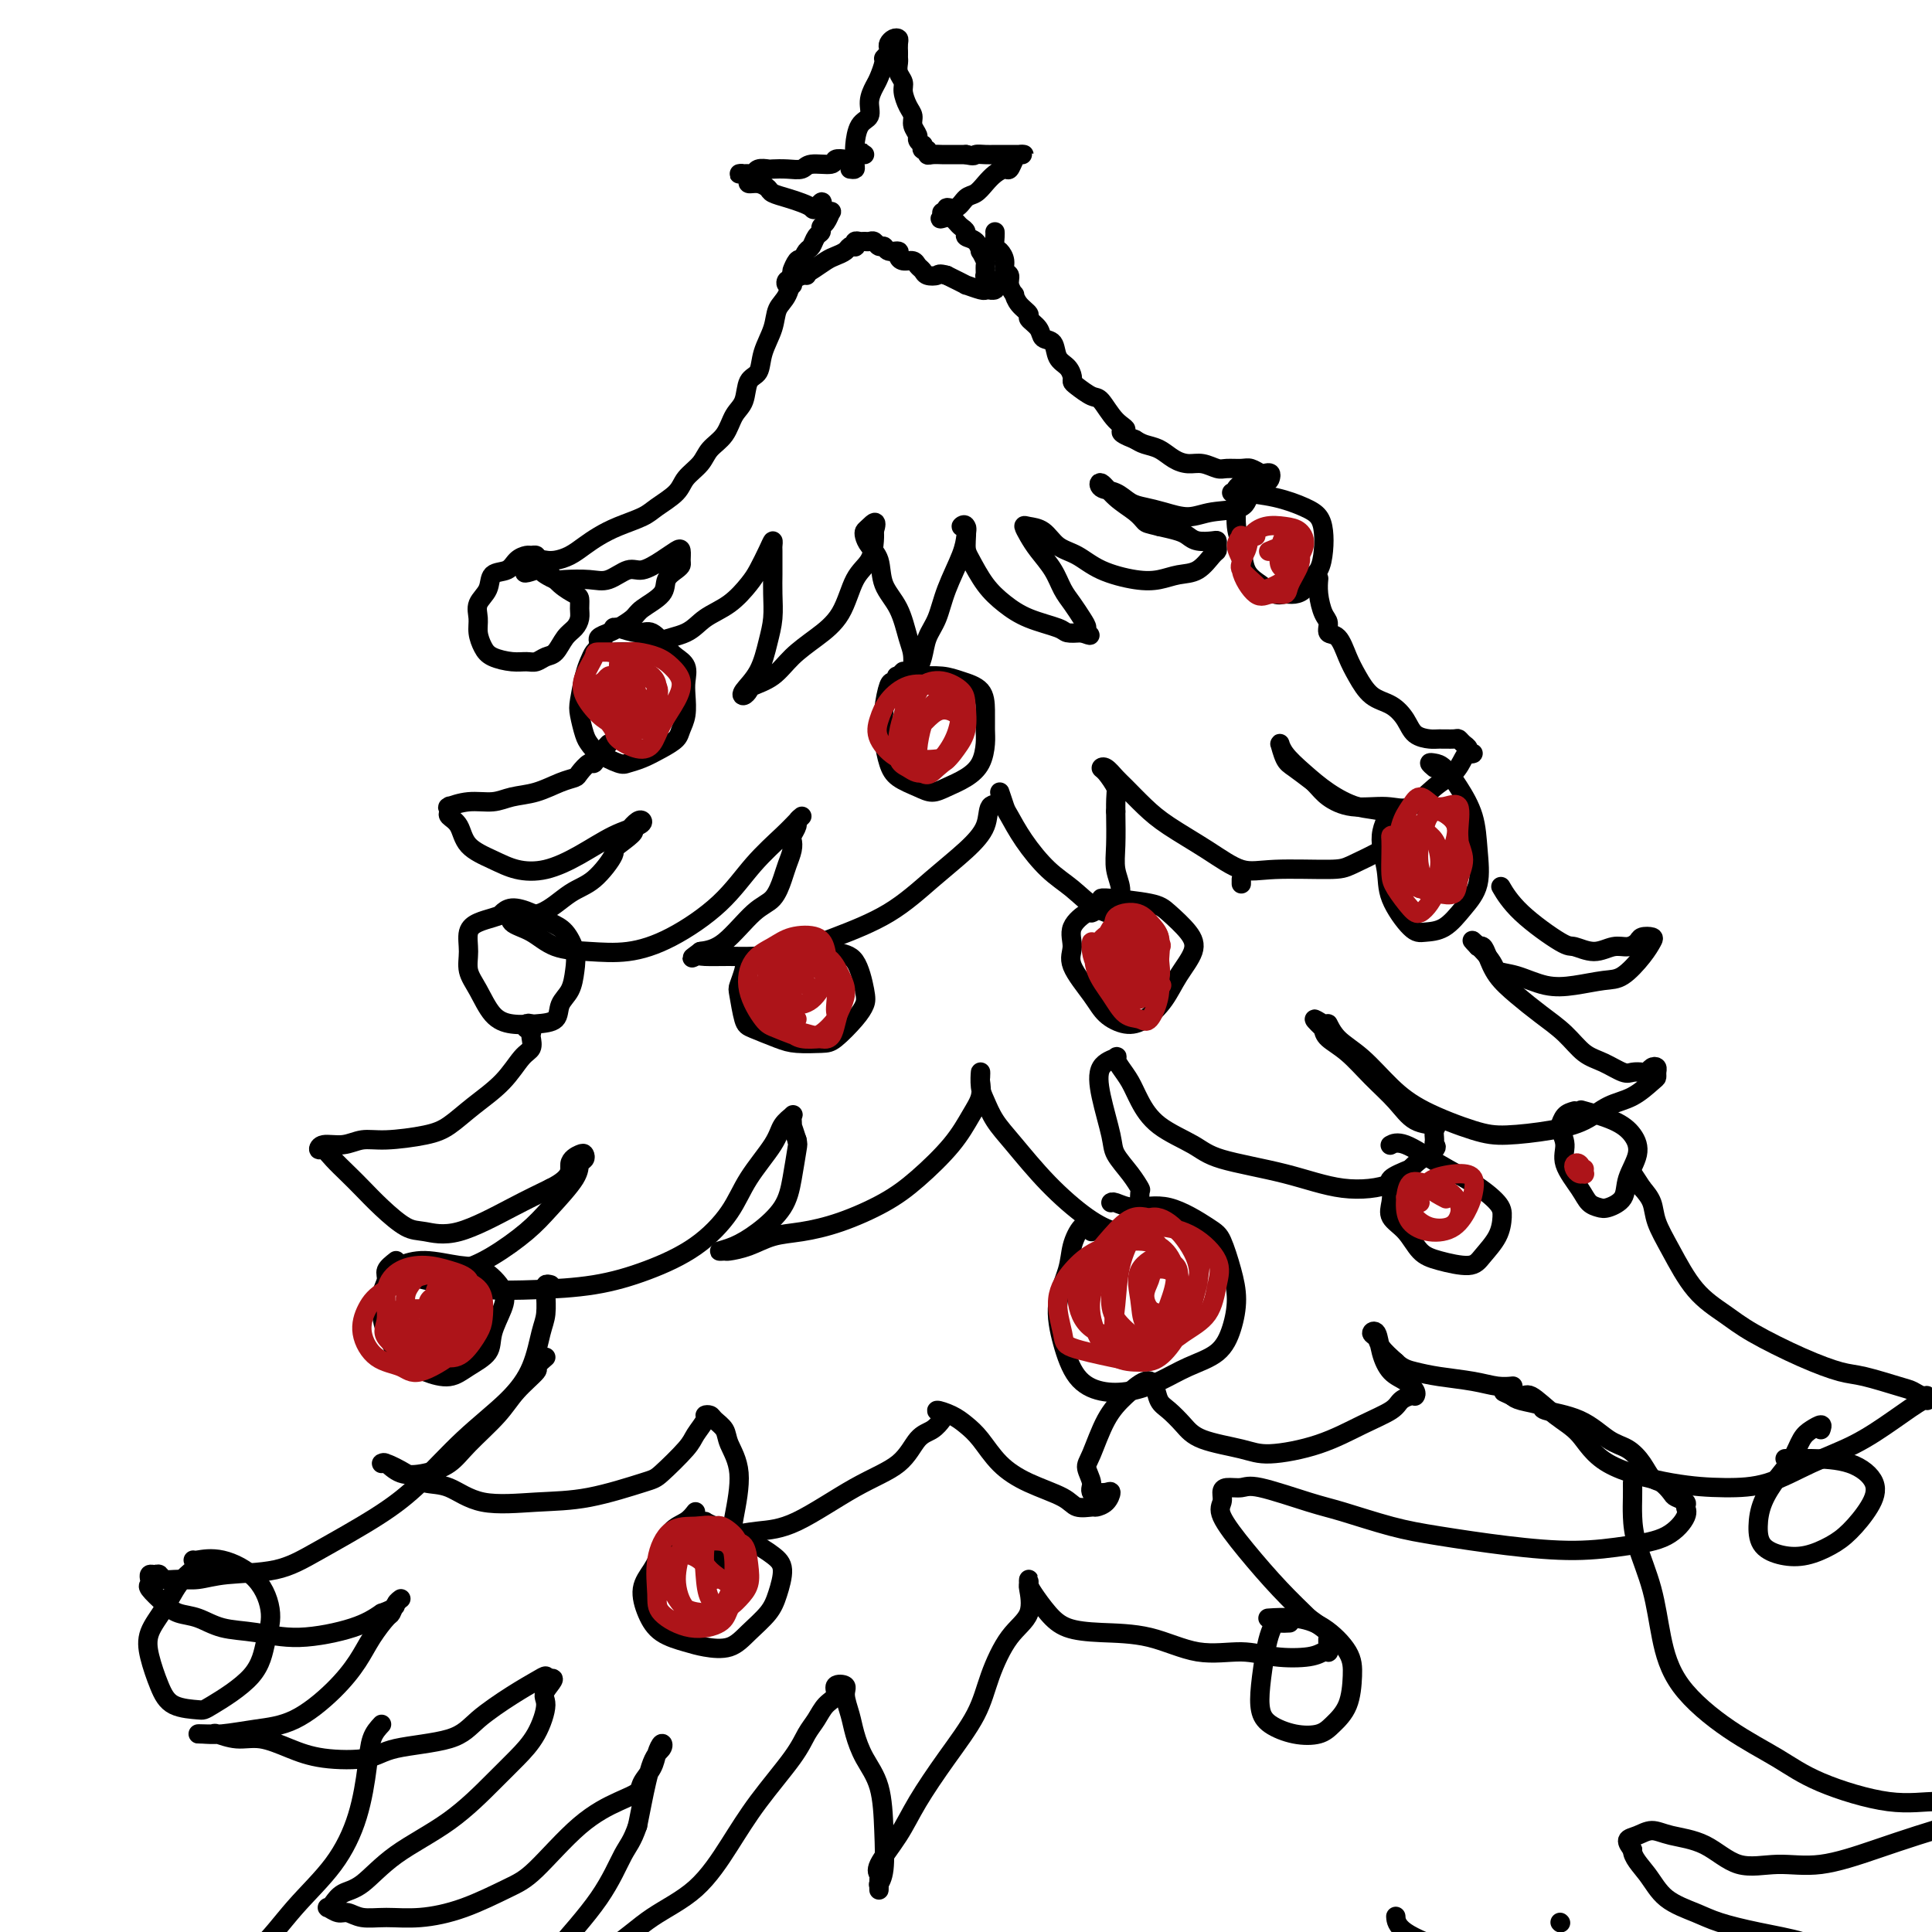<svg viewBox='0 0 400 400' version='1.1' xmlns='http://www.w3.org/2000/svg' xmlns:xlink='http://www.w3.org/1999/xlink'><g fill='none' stroke='rgb(0,0,0)' stroke-width='4' stroke-linecap='round' stroke-linejoin='round'><path d='M176,35c0.424,0.061 0.847,0.122 1,0c0.153,-0.122 0.035,-0.426 0,-1c-0.035,-0.574 0.014,-1.416 0,-2c-0.014,-0.584 -0.092,-0.909 0,-2c0.092,-1.091 0.353,-2.948 1,-4c0.647,-1.052 1.680,-1.297 2,-2c0.320,-0.703 -0.073,-1.862 0,-3c0.073,-1.138 0.612,-2.255 1,-3c0.388,-0.745 0.626,-1.117 1,-2c0.374,-0.883 0.884,-2.278 1,-3c0.116,-0.722 -0.162,-0.771 0,-1c0.162,-0.229 0.765,-0.636 1,-1c0.235,-0.364 0.101,-0.684 0,-1c-0.101,-0.316 -0.171,-0.629 0,-1c0.171,-0.371 0.582,-0.800 1,-1c0.418,-0.200 0.843,-0.169 1,0c0.157,0.169 0.045,0.477 0,1c-0.045,0.523 -0.022,1.262 0,2'/><path d='M186,11c-0.005,0.655 -0.016,0.793 0,1c0.016,0.207 0.060,0.482 0,1c-0.060,0.518 -0.222,1.280 0,2c0.222,0.720 0.829,1.400 1,2c0.171,0.600 -0.094,1.120 0,2c0.094,0.880 0.546,2.119 1,3c0.454,0.881 0.910,1.403 1,2c0.090,0.597 -0.186,1.269 0,2c0.186,0.731 0.833,1.520 1,2c0.167,0.480 -0.148,0.649 0,1c0.148,0.351 0.757,0.882 1,1c0.243,0.118 0.119,-0.179 0,0c-0.119,0.179 -0.235,0.832 0,1c0.235,0.168 0.820,-0.151 1,0c0.180,0.151 -0.046,0.773 0,1c0.046,0.227 0.363,0.061 1,0c0.637,-0.061 1.595,-0.016 2,0c0.405,0.016 0.259,0.005 1,0c0.741,-0.005 2.371,-0.002 4,0'/><path d='M200,32c1.902,0.464 1.658,0.124 2,0c0.342,-0.124 1.272,-0.033 2,0c0.728,0.033 1.256,0.009 2,0c0.744,-0.009 1.704,-0.002 2,0c0.296,0.002 -0.074,0.001 0,0c0.074,-0.001 0.591,-0.001 1,0c0.409,0.001 0.709,0.002 1,0c0.291,-0.002 0.572,-0.007 1,0c0.428,0.007 1.002,0.026 1,0c-0.002,-0.026 -0.581,-0.096 -1,0c-0.419,0.096 -0.679,0.357 -1,1c-0.321,0.643 -0.705,1.668 -1,2c-0.295,0.332 -0.502,-0.029 -1,0c-0.498,0.029 -1.288,0.446 -2,1c-0.712,0.554 -1.347,1.244 -2,2c-0.653,0.756 -1.322,1.580 -2,2c-0.678,0.420 -1.363,0.438 -2,1c-0.637,0.562 -1.226,1.667 -2,2c-0.774,0.333 -1.733,-0.107 -2,0c-0.267,0.107 0.159,0.759 0,1c-0.159,0.241 -0.903,0.069 -1,0c-0.097,-0.069 0.451,-0.034 1,0'/><path d='M196,44c-2.431,2.035 -1.007,1.123 0,1c1.007,-0.123 1.597,0.543 2,1c0.403,0.457 0.620,0.705 1,1c0.380,0.295 0.924,0.637 1,1c0.076,0.363 -0.316,0.745 0,1c0.316,0.255 1.338,0.382 2,1c0.662,0.618 0.962,1.729 1,2c0.038,0.271 -0.187,-0.296 0,0c0.187,0.296 0.786,1.455 1,2c0.214,0.545 0.044,0.474 0,1c-0.044,0.526 0.040,1.647 0,2c-0.040,0.353 -0.202,-0.063 0,0c0.202,0.063 0.769,0.605 1,1c0.231,0.395 0.125,0.642 0,1c-0.125,0.358 -0.268,0.828 0,1c0.268,0.172 0.947,0.047 1,0c0.053,-0.047 -0.520,-0.017 -1,0c-0.480,0.017 -0.868,0.020 -1,0c-0.132,-0.020 -0.008,-0.063 0,0c0.008,0.063 -0.101,0.233 -1,0c-0.899,-0.233 -2.588,-0.871 -3,-1c-0.412,-0.129 0.454,0.249 0,0c-0.454,-0.249 -2.227,-1.124 -4,-2'/><path d='M196,57c-1.736,-0.477 -1.578,-0.170 -2,0c-0.422,0.170 -1.426,0.204 -2,0c-0.574,-0.204 -0.718,-0.646 -1,-1c-0.282,-0.354 -0.701,-0.621 -1,-1c-0.299,-0.379 -0.479,-0.871 -1,-1c-0.521,-0.129 -1.382,0.105 -2,0c-0.618,-0.105 -0.992,-0.549 -1,-1c-0.008,-0.451 0.349,-0.909 0,-1c-0.349,-0.091 -1.403,0.186 -2,0c-0.597,-0.186 -0.737,-0.835 -1,-1c-0.263,-0.165 -0.648,0.152 -1,0c-0.352,-0.152 -0.673,-0.774 -1,-1c-0.327,-0.226 -0.662,-0.057 -1,0c-0.338,0.057 -0.678,0.001 -1,0c-0.322,-0.001 -0.625,0.051 -1,0c-0.375,-0.051 -0.820,-0.207 -1,0c-0.180,0.207 -0.093,0.777 0,1c0.093,0.223 0.192,0.100 0,0c-0.192,-0.100 -0.674,-0.178 -1,0c-0.326,0.178 -0.496,0.611 -1,1c-0.504,0.389 -1.342,0.734 -2,1c-0.658,0.266 -1.135,0.453 -2,1c-0.865,0.547 -2.117,1.455 -3,2c-0.883,0.545 -1.395,0.727 -2,1c-0.605,0.273 -1.302,0.636 -2,1'/><path d='M164,58c-2.109,1.447 -0.383,1.063 0,1c0.383,-0.063 -0.578,0.194 -1,0c-0.422,-0.194 -0.306,-0.839 0,-1c0.306,-0.161 0.803,0.161 1,0c0.197,-0.161 0.094,-0.807 0,-1c-0.094,-0.193 -0.180,0.065 0,0c0.180,-0.065 0.625,-0.455 1,-1c0.375,-0.545 0.679,-1.245 1,-2c0.321,-0.755 0.660,-1.565 1,-2c0.340,-0.435 0.682,-0.497 1,-1c0.318,-0.503 0.610,-1.449 1,-2c0.390,-0.551 0.876,-0.708 1,-1c0.124,-0.292 -0.113,-0.718 0,-1c0.113,-0.282 0.577,-0.418 1,-1c0.423,-0.582 0.804,-1.610 1,-2c0.196,-0.390 0.207,-0.144 0,0c-0.207,0.144 -0.630,0.184 -1,0c-0.370,-0.184 -0.685,-0.592 -1,-1'/><path d='M170,43c0.740,-2.333 -0.411,-0.667 -1,0c-0.589,0.667 -0.615,0.334 -1,0c-0.385,-0.334 -1.128,-0.668 -2,-1c-0.872,-0.332 -1.874,-0.663 -3,-1c-1.126,-0.337 -2.378,-0.682 -3,-1c-0.622,-0.318 -0.614,-0.611 -1,-1c-0.386,-0.389 -1.166,-0.875 -2,-1c-0.834,-0.125 -1.723,0.110 -2,0c-0.277,-0.110 0.058,-0.566 0,-1c-0.058,-0.434 -0.510,-0.847 -1,-1c-0.490,-0.153 -1.019,-0.045 -1,0c0.019,0.045 0.587,0.026 1,0c0.413,-0.026 0.673,-0.059 1,0c0.327,0.059 0.723,0.212 1,0c0.277,-0.212 0.435,-0.788 1,-1c0.565,-0.212 1.539,-0.061 2,0c0.461,0.061 0.411,0.031 1,0c0.589,-0.031 1.816,-0.065 3,0c1.184,0.065 2.324,0.227 3,0c0.676,-0.227 0.888,-0.845 2,-1c1.112,-0.155 3.124,0.152 4,0c0.876,-0.152 0.616,-0.762 1,-1c0.384,-0.238 1.411,-0.102 2,0c0.589,0.102 0.740,0.172 1,0c0.260,-0.172 0.630,-0.586 1,-1'/><path d='M177,32c3.514,-0.619 0.797,-0.166 0,0c-0.797,0.166 0.324,0.045 1,0c0.676,-0.045 0.907,-0.013 1,0c0.093,0.013 0.046,0.006 0,0'/><path d='M167,57c-0.024,-0.335 -0.049,-0.671 0,-1c0.049,-0.329 0.171,-0.652 0,-1c-0.171,-0.348 -0.636,-0.721 -1,-1c-0.364,-0.279 -0.626,-0.462 -1,0c-0.374,0.462 -0.858,1.571 -1,2c-0.142,0.429 0.060,0.179 0,1c-0.060,0.821 -0.382,2.714 -1,4c-0.618,1.286 -1.532,1.967 -2,3c-0.468,1.033 -0.492,2.419 -1,4c-0.508,1.581 -1.501,3.356 -2,5c-0.499,1.644 -0.503,3.157 -1,4c-0.497,0.843 -1.488,1.016 -2,2c-0.512,0.984 -0.545,2.780 -1,4c-0.455,1.220 -1.334,1.863 -2,3c-0.666,1.137 -1.121,2.769 -2,4c-0.879,1.231 -2.182,2.063 -3,3c-0.818,0.937 -1.151,1.980 -2,3c-0.849,1.020 -2.215,2.016 -3,3c-0.785,0.984 -0.990,1.954 -2,3c-1.010,1.046 -2.826,2.167 -4,3c-1.174,0.833 -1.707,1.379 -3,2c-1.293,0.621 -3.347,1.319 -5,2c-1.653,0.681 -2.905,1.346 -4,2c-1.095,0.654 -2.034,1.299 -3,2c-0.966,0.701 -1.961,1.459 -3,2c-1.039,0.541 -2.124,0.867 -3,1c-0.876,0.133 -1.544,0.074 -2,0c-0.456,-0.074 -0.702,-0.164 -1,0c-0.298,0.164 -0.649,0.582 -1,1'/><path d='M111,117c-4.538,2.559 -1.385,1.456 0,1c1.385,-0.456 1.000,-0.266 1,0c0.000,0.266 0.386,0.609 1,1c0.614,0.391 1.456,0.829 2,1c0.544,0.171 0.791,0.076 2,0c1.209,-0.076 3.380,-0.131 5,0c1.620,0.131 2.689,0.449 4,0c1.311,-0.449 2.863,-1.663 4,-2c1.137,-0.337 1.860,0.204 3,0c1.140,-0.204 2.698,-1.151 4,-2c1.302,-0.849 2.347,-1.598 3,-2c0.653,-0.402 0.914,-0.456 1,0c0.086,0.456 -0.001,1.423 0,2c0.001,0.577 0.092,0.763 0,1c-0.092,0.237 -0.365,0.524 -1,1c-0.635,0.476 -1.630,1.139 -2,2c-0.370,0.861 -0.115,1.918 -1,3c-0.885,1.082 -2.910,2.188 -4,3c-1.090,0.812 -1.244,1.331 -2,2c-0.756,0.669 -2.113,1.488 -3,2c-0.887,0.512 -1.303,0.715 -2,1c-0.697,0.285 -1.674,0.651 -2,1c-0.326,0.349 -0.002,0.682 0,1c0.002,0.318 -0.319,0.621 0,1c0.319,0.379 1.278,0.833 2,1c0.722,0.167 1.206,0.048 2,0c0.794,-0.048 1.897,-0.024 3,0'/><path d='M131,135c1.899,0.093 3.145,-1.175 5,-2c1.855,-0.825 4.317,-1.206 6,-2c1.683,-0.794 2.587,-2.001 4,-3c1.413,-0.999 3.335,-1.789 5,-3c1.665,-1.211 3.073,-2.843 4,-4c0.927,-1.157 1.373,-1.840 2,-3c0.627,-1.160 1.436,-2.798 2,-4c0.564,-1.202 0.883,-1.967 1,-2c0.117,-0.033 0.031,0.668 0,1c-0.031,0.332 -0.008,0.297 0,1c0.008,0.703 -0.000,2.146 0,3c0.000,0.854 0.010,1.120 0,2c-0.010,0.880 -0.038,2.375 0,4c0.038,1.625 0.143,3.378 0,5c-0.143,1.622 -0.532,3.111 -1,5c-0.468,1.889 -1.015,4.178 -2,6c-0.985,1.822 -2.410,3.177 -3,4c-0.590,0.823 -0.347,1.112 0,1c0.347,-0.112 0.797,-0.626 1,-1c0.203,-0.374 0.158,-0.606 1,-1c0.842,-0.394 2.570,-0.948 4,-2c1.430,-1.052 2.561,-2.601 4,-4c1.439,-1.399 3.184,-2.647 5,-4c1.816,-1.353 3.702,-2.810 5,-5c1.298,-2.190 2.008,-5.113 3,-7c0.992,-1.887 2.267,-2.739 3,-4c0.733,-1.261 0.924,-2.932 1,-4c0.076,-1.068 0.038,-1.534 0,-2'/><path d='M181,110c0.915,-2.907 -0.298,-1.676 -1,-1c-0.702,0.676 -0.895,0.795 -1,1c-0.105,0.205 -0.124,0.496 0,1c0.124,0.504 0.390,1.223 1,2c0.610,0.777 1.565,1.613 2,3c0.435,1.387 0.350,3.325 1,5c0.650,1.675 2.035,3.086 3,5c0.965,1.914 1.512,4.329 2,6c0.488,1.671 0.919,2.597 1,4c0.081,1.403 -0.186,3.281 0,4c0.186,0.719 0.827,0.277 1,0c0.173,-0.277 -0.121,-0.388 0,-1c0.121,-0.612 0.656,-1.724 1,-3c0.344,-1.276 0.498,-2.715 1,-4c0.502,-1.285 1.351,-2.415 2,-4c0.649,-1.585 1.097,-3.625 2,-6c0.903,-2.375 2.260,-5.085 3,-7c0.740,-1.915 0.863,-3.036 1,-4c0.137,-0.964 0.287,-1.772 0,-2c-0.287,-0.228 -1.011,0.122 -1,0c0.011,-0.122 0.757,-0.718 1,0c0.243,0.718 -0.016,2.748 0,4c0.016,1.252 0.309,1.725 1,3c0.691,1.275 1.780,3.350 3,5c1.220,1.650 2.570,2.873 4,4c1.430,1.127 2.940,2.158 5,3c2.060,0.842 4.670,1.496 6,2c1.330,0.504 1.380,0.858 2,1c0.620,0.142 1.810,0.071 3,0'/><path d='M224,131c2.692,0.967 1.423,0.384 1,0c-0.423,-0.384 0.001,-0.570 0,-1c-0.001,-0.430 -0.427,-1.105 -1,-2c-0.573,-0.895 -1.295,-2.011 -2,-3c-0.705,-0.989 -1.394,-1.852 -2,-3c-0.606,-1.148 -1.128,-2.581 -2,-4c-0.872,-1.419 -2.095,-2.824 -3,-4c-0.905,-1.176 -1.492,-2.123 -2,-3c-0.508,-0.877 -0.937,-1.684 -1,-2c-0.063,-0.316 0.241,-0.142 1,0c0.759,0.142 1.973,0.252 3,1c1.027,0.748 1.867,2.135 3,3c1.133,0.865 2.560,1.209 4,2c1.440,0.791 2.892,2.029 5,3c2.108,0.971 4.873,1.675 7,2c2.127,0.325 3.617,0.270 5,0c1.383,-0.270 2.658,-0.755 4,-1c1.342,-0.245 2.752,-0.252 4,-1c1.248,-0.748 2.333,-2.239 3,-3c0.667,-0.761 0.915,-0.792 1,-1c0.085,-0.208 0.006,-0.595 0,-1c-0.006,-0.405 0.061,-0.830 0,-1c-0.061,-0.170 -0.248,-0.087 -1,0c-0.752,0.087 -2.067,0.178 -3,0c-0.933,-0.178 -1.482,-0.625 -2,-1c-0.518,-0.375 -1.005,-0.679 -2,-1c-0.995,-0.321 -2.497,-0.661 -4,-1'/><path d='M240,109c-2.467,-0.604 -2.635,-0.614 -3,-1c-0.365,-0.386 -0.926,-1.149 -2,-2c-1.074,-0.851 -2.661,-1.791 -4,-3c-1.339,-1.209 -2.431,-2.689 -3,-3c-0.569,-0.311 -0.614,0.546 0,1c0.614,0.454 1.889,0.505 3,1c1.111,0.495 2.058,1.436 3,2c0.942,0.564 1.878,0.753 3,1c1.122,0.247 2.431,0.554 4,1c1.569,0.446 3.397,1.031 5,1c1.603,-0.031 2.979,-0.676 5,-1c2.021,-0.324 4.686,-0.325 6,-1c1.314,-0.675 1.277,-2.023 2,-3c0.723,-0.977 2.206,-1.581 3,-2c0.794,-0.419 0.900,-0.652 1,-1c0.100,-0.348 0.194,-0.811 0,-1c-0.194,-0.189 -0.675,-0.103 -1,0c-0.325,0.103 -0.495,0.225 -1,0c-0.505,-0.225 -1.346,-0.796 -2,-1c-0.654,-0.204 -1.123,-0.040 -2,0c-0.877,0.040 -2.163,-0.044 -3,0c-0.837,0.044 -1.224,0.215 -2,0c-0.776,-0.215 -1.941,-0.817 -3,-1c-1.059,-0.183 -2.013,0.053 -3,0c-0.987,-0.053 -2.007,-0.396 -3,-1c-0.993,-0.604 -1.960,-1.470 -3,-2c-1.040,-0.530 -2.154,-0.723 -3,-1c-0.846,-0.277 -1.423,-0.639 -2,-1'/><path d='M235,91c-4.552,-1.787 -2.431,-1.753 -2,-2c0.431,-0.247 -0.827,-0.773 -2,-2c-1.173,-1.227 -2.261,-3.154 -3,-4c-0.739,-0.846 -1.128,-0.611 -2,-1c-0.872,-0.389 -2.227,-1.401 -3,-2c-0.773,-0.599 -0.966,-0.784 -1,-1c-0.034,-0.216 0.089,-0.463 0,-1c-0.089,-0.537 -0.390,-1.365 -1,-2c-0.610,-0.635 -1.531,-1.077 -2,-2c-0.469,-0.923 -0.488,-2.327 -1,-3c-0.512,-0.673 -1.517,-0.617 -2,-1c-0.483,-0.383 -0.445,-1.207 -1,-2c-0.555,-0.793 -1.703,-1.556 -2,-2c-0.297,-0.444 0.256,-0.570 0,-1c-0.256,-0.430 -1.321,-1.166 -2,-2c-0.679,-0.834 -0.970,-1.767 -1,-2c-0.030,-0.233 0.203,0.233 0,0c-0.203,-0.233 -0.842,-1.166 -1,-2c-0.158,-0.834 0.164,-1.570 0,-2c-0.164,-0.430 -0.814,-0.552 -1,-1c-0.186,-0.448 0.094,-1.220 0,-2c-0.094,-0.780 -0.561,-1.568 -1,-2c-0.439,-0.432 -0.850,-0.508 -1,-1c-0.150,-0.492 -0.040,-1.402 0,-2c0.040,-0.598 0.012,-0.885 0,-1c-0.012,-0.115 -0.006,-0.057 0,0'/><path d='M111,116c0.096,-0.427 0.193,-0.853 0,-1c-0.193,-0.147 -0.675,-0.014 -1,0c-0.325,0.014 -0.491,-0.093 -1,0c-0.509,0.093 -1.359,0.384 -2,1c-0.641,0.616 -1.072,1.557 -2,2c-0.928,0.443 -2.355,0.386 -3,1c-0.645,0.614 -0.510,1.897 -1,3c-0.490,1.103 -1.605,2.025 -2,3c-0.395,0.975 -0.069,2.002 0,3c0.069,0.998 -0.119,1.966 0,3c0.119,1.034 0.546,2.134 1,3c0.454,0.866 0.937,1.496 2,2c1.063,0.504 2.708,0.880 4,1c1.292,0.120 2.233,-0.016 3,0c0.767,0.016 1.361,0.184 2,0c0.639,-0.184 1.324,-0.721 2,-1c0.676,-0.279 1.344,-0.301 2,-1c0.656,-0.699 1.301,-2.075 2,-3c0.699,-0.925 1.454,-1.399 2,-2c0.546,-0.601 0.884,-1.329 1,-2c0.116,-0.671 0.011,-1.287 0,-2c-0.011,-0.713 0.072,-1.525 0,-2c-0.072,-0.475 -0.300,-0.614 -1,-1c-0.700,-0.386 -1.873,-1.018 -3,-2c-1.127,-0.982 -2.209,-2.315 -3,-3c-0.791,-0.685 -1.290,-0.723 -2,-1c-0.710,-0.277 -1.631,-0.793 -2,-1c-0.369,-0.207 -0.184,-0.103 0,0'/><path d='M125,132c-0.334,0.778 -0.667,1.556 -1,2c-0.333,0.444 -0.664,0.554 -1,1c-0.336,0.446 -0.675,1.229 -1,2c-0.325,0.771 -0.634,1.529 -1,3c-0.366,1.471 -0.788,3.654 -1,5c-0.212,1.346 -0.215,1.857 0,3c0.215,1.143 0.648,2.920 1,4c0.352,1.080 0.624,1.464 1,2c0.376,0.536 0.855,1.224 2,2c1.145,0.776 2.955,1.642 4,2c1.045,0.358 1.327,0.210 2,0c0.673,-0.210 1.739,-0.481 3,-1c1.261,-0.519 2.716,-1.287 4,-2c1.284,-0.713 2.396,-1.373 3,-2c0.604,-0.627 0.699,-1.221 1,-2c0.301,-0.779 0.806,-1.742 1,-3c0.194,-1.258 0.075,-2.811 0,-4c-0.075,-1.189 -0.106,-2.015 0,-3c0.106,-0.985 0.350,-2.130 0,-3c-0.350,-0.870 -1.295,-1.466 -2,-2c-0.705,-0.534 -1.170,-1.005 -2,-2c-0.830,-0.995 -2.026,-2.515 -3,-3c-0.974,-0.485 -1.725,0.066 -3,0c-1.275,-0.066 -3.074,-0.749 -4,-1c-0.926,-0.251 -0.979,-0.072 -1,0c-0.021,0.072 -0.011,0.036 0,0'/><path d='M187,139c-0.447,0.453 -0.894,0.906 -1,1c-0.106,0.094 0.129,-0.171 0,0c-0.129,0.171 -0.620,0.776 -1,1c-0.380,0.224 -0.648,0.066 -1,1c-0.352,0.934 -0.789,2.961 -1,5c-0.211,2.039 -0.195,4.092 0,6c0.195,1.908 0.568,3.672 1,5c0.432,1.328 0.923,2.221 2,3c1.077,0.779 2.740,1.444 4,2c1.260,0.556 2.117,1.001 3,1c0.883,-0.001 1.792,-0.450 3,-1c1.208,-0.550 2.716,-1.203 4,-2c1.284,-0.797 2.343,-1.740 3,-3c0.657,-1.260 0.910,-2.838 1,-4c0.090,-1.162 0.017,-1.909 0,-3c-0.017,-1.091 0.023,-2.527 0,-4c-0.023,-1.473 -0.108,-2.983 -1,-4c-0.892,-1.017 -2.590,-1.540 -4,-2c-1.410,-0.460 -2.533,-0.855 -4,-1c-1.467,-0.145 -3.280,-0.039 -5,0c-1.720,0.039 -3.349,0.011 -4,0c-0.651,-0.011 -0.326,-0.006 0,0'/><path d='M258,98c-0.307,0.750 -0.615,1.500 -1,2c-0.385,0.500 -0.848,0.749 -1,1c-0.152,0.251 0.006,0.504 0,2c-0.006,1.496 -0.178,4.237 0,6c0.178,1.763 0.705,2.549 1,4c0.295,1.451 0.358,3.566 1,5c0.642,1.434 1.864,2.186 3,3c1.136,0.814 2.187,1.690 3,2c0.813,0.310 1.387,0.054 2,0c0.613,-0.054 1.264,0.093 2,0c0.736,-0.093 1.557,-0.426 2,-1c0.443,-0.574 0.509,-1.389 1,-2c0.491,-0.611 1.407,-1.017 2,-2c0.593,-0.983 0.865,-2.543 1,-4c0.135,-1.457 0.135,-2.811 0,-4c-0.135,-1.189 -0.404,-2.214 -1,-3c-0.596,-0.786 -1.519,-1.335 -3,-2c-1.481,-0.665 -3.521,-1.446 -6,-2c-2.479,-0.554 -5.398,-0.880 -7,-1c-1.602,-0.120 -1.886,-0.034 -2,0c-0.114,0.034 -0.057,0.017 0,0'/><path d='M126,154c-0.336,0.374 -0.671,0.748 -1,1c-0.329,0.252 -0.650,0.382 -1,1c-0.350,0.618 -0.728,1.723 -1,2c-0.272,0.277 -0.438,-0.273 -1,0c-0.562,0.273 -1.522,1.368 -2,2c-0.478,0.632 -0.475,0.800 -1,1c-0.525,0.200 -1.577,0.431 -3,1c-1.423,0.569 -3.216,1.477 -5,2c-1.784,0.523 -3.560,0.662 -5,1c-1.440,0.338 -2.544,0.874 -4,1c-1.456,0.126 -3.265,-0.159 -5,0c-1.735,0.159 -3.395,0.763 -4,1c-0.605,0.237 -0.156,0.106 0,0c0.156,-0.106 0.017,-0.188 0,0c-0.017,0.188 0.087,0.644 0,1c-0.087,0.356 -0.367,0.610 0,1c0.367,0.390 1.380,0.916 2,2c0.620,1.084 0.848,2.728 2,4c1.152,1.272 3.226,2.174 5,3c1.774,0.826 3.246,1.578 5,2c1.754,0.422 3.791,0.516 6,0c2.209,-0.516 4.590,-1.642 7,-3c2.410,-1.358 4.850,-2.947 7,-4c2.150,-1.053 4.009,-1.571 5,-2c0.991,-0.429 1.113,-0.769 1,-1c-0.113,-0.231 -0.461,-0.352 -1,0c-0.539,0.352 -1.270,1.176 -2,2'/><path d='M130,172c3.117,-0.607 -0.590,1.877 -2,3c-1.410,1.123 -0.522,0.886 -1,2c-0.478,1.114 -2.324,3.579 -4,5c-1.676,1.421 -3.184,1.799 -5,3c-1.816,1.201 -3.939,3.227 -6,4c-2.061,0.773 -4.059,0.295 -5,0c-0.941,-0.295 -0.824,-0.405 -1,0c-0.176,0.405 -0.644,1.326 0,2c0.644,0.674 2.401,1.103 4,2c1.599,0.897 3.042,2.263 5,3c1.958,0.737 4.433,0.846 7,1c2.567,0.154 5.226,0.355 8,0c2.774,-0.355 5.664,-1.264 9,-3c3.336,-1.736 7.119,-4.298 10,-7c2.881,-2.702 4.859,-5.544 7,-8c2.141,-2.456 4.445,-4.527 6,-6c1.555,-1.473 2.360,-2.349 3,-3c0.640,-0.651 1.113,-1.076 1,-1c-0.113,0.076 -0.814,0.652 -1,1c-0.186,0.348 0.143,0.467 0,1c-0.143,0.533 -0.759,1.481 -1,2c-0.241,0.519 -0.108,0.608 0,1c0.108,0.392 0.191,1.088 0,2c-0.191,0.912 -0.654,2.041 -1,3c-0.346,0.959 -0.573,1.749 -1,3c-0.427,1.251 -1.053,2.964 -2,4c-0.947,1.036 -2.217,1.394 -4,3c-1.783,1.606 -4.081,4.459 -6,6c-1.919,1.541 -3.460,1.771 -5,2'/><path d='M145,197c-2.602,1.928 -1.606,1.247 -1,1c0.606,-0.247 0.821,-0.060 2,0c1.179,0.060 3.323,-0.007 5,0c1.677,0.007 2.886,0.089 5,0c2.114,-0.089 5.131,-0.350 8,-1c2.869,-0.650 5.589,-1.688 9,-3c3.411,-1.312 7.515,-2.899 11,-5c3.485,-2.101 6.353,-4.718 9,-7c2.647,-2.282 5.072,-4.229 7,-6c1.928,-1.771 3.357,-3.364 4,-5c0.643,-1.636 0.500,-3.314 1,-4c0.500,-0.686 1.644,-0.380 2,-1c0.356,-0.620 -0.076,-2.164 0,-2c0.076,0.164 0.658,2.038 1,3c0.342,0.962 0.442,1.014 1,2c0.558,0.986 1.574,2.908 3,5c1.426,2.092 3.261,4.356 5,6c1.739,1.644 3.382,2.669 5,4c1.618,1.331 3.210,2.968 5,4c1.790,1.032 3.777,1.459 5,2c1.223,0.541 1.683,1.195 2,1c0.317,-0.195 0.491,-1.239 0,-2c-0.491,-0.761 -1.648,-1.240 -2,-2c-0.352,-0.760 0.102,-1.802 0,-3c-0.102,-1.198 -0.758,-2.553 -1,-4c-0.242,-1.447 -0.069,-2.985 0,-5c0.069,-2.015 0.035,-4.508 0,-7'/><path d='M231,168c-0.052,-4.368 0.318,-4.288 0,-5c-0.318,-0.712 -1.324,-2.215 -2,-3c-0.676,-0.785 -1.020,-0.853 -1,-1c0.020,-0.147 0.406,-0.372 1,0c0.594,0.372 1.395,1.340 2,2c0.605,0.660 1.014,1.011 2,2c0.986,0.989 2.550,2.615 4,4c1.450,1.385 2.787,2.529 5,4c2.213,1.471 5.303,3.269 8,5c2.697,1.731 5.002,3.397 7,4c1.998,0.603 3.691,0.145 7,0c3.309,-0.145 8.235,0.025 11,0c2.765,-0.025 3.367,-0.244 5,-1c1.633,-0.756 4.295,-2.049 6,-3c1.705,-0.951 2.454,-1.561 3,-2c0.546,-0.439 0.890,-0.708 1,-1c0.110,-0.292 -0.013,-0.607 0,-1c0.013,-0.393 0.161,-0.863 0,-1c-0.161,-0.137 -0.632,0.060 -1,0c-0.368,-0.060 -0.632,-0.378 -1,-1c-0.368,-0.622 -0.841,-1.548 -2,-2c-1.159,-0.452 -3.005,-0.429 -5,-1c-1.995,-0.571 -4.140,-1.737 -6,-3c-1.860,-1.263 -3.436,-2.624 -5,-4c-1.564,-1.376 -3.115,-2.766 -4,-4c-0.885,-1.234 -1.103,-2.310 -1,-2c0.103,0.310 0.528,2.007 1,3c0.472,0.993 0.992,1.284 2,2c1.008,0.716 2.504,1.858 4,3'/><path d='M272,162c1.401,1.482 1.904,2.188 3,3c1.096,0.812 2.787,1.729 5,2c2.213,0.271 4.950,-0.106 7,0c2.050,0.106 3.413,0.694 5,0c1.587,-0.694 3.397,-2.669 5,-4c1.603,-1.331 3.000,-2.016 4,-3c1.000,-0.984 1.603,-2.267 2,-3c0.397,-0.733 0.587,-0.917 1,-1c0.413,-0.083 1.050,-0.064 1,0c-0.050,0.064 -0.785,0.175 -1,0c-0.215,-0.175 0.090,-0.635 0,-1c-0.090,-0.365 -0.575,-0.633 -1,-1c-0.425,-0.367 -0.789,-0.832 -1,-1c-0.211,-0.168 -0.268,-0.040 -1,0c-0.732,0.040 -2.137,-0.010 -3,0c-0.863,0.010 -1.182,0.079 -2,0c-0.818,-0.079 -2.134,-0.306 -3,-1c-0.866,-0.694 -1.282,-1.854 -2,-3c-0.718,-1.146 -1.739,-2.279 -3,-3c-1.261,-0.721 -2.762,-1.029 -4,-2c-1.238,-0.971 -2.212,-2.606 -3,-4c-0.788,-1.394 -1.391,-2.546 -2,-4c-0.609,-1.454 -1.225,-3.211 -2,-4c-0.775,-0.789 -1.710,-0.611 -2,-1c-0.290,-0.389 0.066,-1.345 0,-2c-0.066,-0.655 -0.554,-1.011 -1,-2c-0.446,-0.989 -0.851,-2.612 -1,-4c-0.149,-1.388 -0.043,-2.539 0,-3c0.043,-0.461 0.021,-0.230 0,0'/><path d='M105,189c-0.990,0.345 -1.979,0.689 -3,1c-1.021,0.311 -2.072,0.587 -3,1c-0.928,0.413 -1.733,0.961 -2,2c-0.267,1.039 0.002,2.569 0,4c-0.002,1.431 -0.277,2.762 0,4c0.277,1.238 1.104,2.383 2,4c0.896,1.617 1.860,3.706 3,5c1.140,1.294 2.456,1.792 4,2c1.544,0.208 3.317,0.124 5,0c1.683,-0.124 3.275,-0.290 4,-1c0.725,-0.710 0.581,-1.965 1,-3c0.419,-1.035 1.400,-1.849 2,-3c0.600,-1.151 0.818,-2.640 1,-4c0.182,-1.360 0.327,-2.590 0,-4c-0.327,-1.410 -1.125,-3.001 -2,-4c-0.875,-0.999 -1.829,-1.406 -3,-2c-1.171,-0.594 -2.561,-1.376 -4,-2c-1.439,-0.624 -2.926,-1.091 -4,-1c-1.074,0.091 -1.735,0.740 -2,1c-0.265,0.260 -0.132,0.130 0,0'/><path d='M257,183c0.000,-0.417 0.000,-0.833 0,-1c0.000,-0.167 0.000,-0.083 0,0'/><path d='M231,188c-1.047,-0.130 -2.094,-0.261 -3,0c-0.906,0.261 -1.672,0.913 -2,1c-0.328,0.087 -0.219,-0.392 -1,0c-0.781,0.392 -2.454,1.655 -3,3c-0.546,1.345 0.034,2.771 0,4c-0.034,1.229 -0.681,2.262 0,4c0.681,1.738 2.689,4.181 4,6c1.311,1.819 1.925,3.012 3,4c1.075,0.988 2.611,1.769 4,2c1.389,0.231 2.631,-0.090 4,-1c1.369,-0.910 2.865,-2.411 4,-4c1.135,-1.589 1.908,-3.266 3,-5c1.092,-1.734 2.503,-3.526 3,-5c0.497,-1.474 0.081,-2.630 -1,-4c-1.081,-1.370 -2.825,-2.956 -4,-4c-1.175,-1.044 -1.779,-1.548 -4,-2c-2.221,-0.452 -6.060,-0.852 -8,-1c-1.940,-0.148 -1.983,-0.042 -2,0c-0.017,0.042 -0.009,0.021 0,0'/><path d='M159,197c-1.606,0.704 -3.212,1.407 -4,2c-0.788,0.593 -0.758,1.075 -1,2c-0.242,0.925 -0.757,2.293 -1,3c-0.243,0.707 -0.216,0.754 0,2c0.216,1.246 0.621,3.693 1,5c0.379,1.307 0.733,1.474 2,2c1.267,0.526 3.449,1.410 5,2c1.551,0.590 2.472,0.884 4,1c1.528,0.116 3.665,0.054 5,0c1.335,-0.054 1.870,-0.098 3,-1c1.130,-0.902 2.856,-2.660 4,-4c1.144,-1.340 1.706,-2.261 2,-3c0.294,-0.739 0.320,-1.294 0,-3c-0.320,-1.706 -0.986,-4.562 -2,-6c-1.014,-1.438 -2.375,-1.458 -4,-2c-1.625,-0.542 -3.514,-1.608 -5,-2c-1.486,-0.392 -2.567,-0.112 -3,0c-0.433,0.112 -0.216,0.056 0,0'/><path d='M297,159c-0.494,-0.415 -0.987,-0.830 -1,-1c-0.013,-0.170 0.455,-0.096 1,0c0.545,0.096 1.167,0.212 2,1c0.833,0.788 1.875,2.247 3,4c1.125,1.753 2.332,3.801 3,6c0.668,2.199 0.797,4.551 1,7c0.203,2.449 0.482,4.997 0,7c-0.482,2.003 -1.723,3.461 -3,5c-1.277,1.539 -2.589,3.160 -4,4c-1.411,0.840 -2.920,0.901 -4,1c-1.080,0.099 -1.732,0.236 -3,-1c-1.268,-1.236 -3.152,-3.845 -4,-6c-0.848,-2.155 -0.660,-3.856 -1,-6c-0.340,-2.144 -1.207,-4.731 -1,-7c0.207,-2.269 1.488,-4.220 2,-5c0.512,-0.780 0.256,-0.390 0,0'/><path d='M110,212c-0.393,-0.120 -0.785,-0.240 -1,0c-0.215,0.240 -0.252,0.842 0,1c0.252,0.158 0.795,-0.126 1,0c0.205,0.126 0.073,0.661 0,1c-0.073,0.339 -0.087,0.480 0,1c0.087,0.520 0.274,1.417 0,2c-0.274,0.583 -1.010,0.853 -2,2c-0.990,1.147 -2.235,3.173 -4,5c-1.765,1.827 -4.050,3.455 -6,5c-1.950,1.545 -3.563,3.006 -5,4c-1.437,0.994 -2.696,1.519 -5,2c-2.304,0.481 -5.651,0.918 -8,1c-2.349,0.082 -3.699,-0.190 -5,0c-1.301,0.190 -2.554,0.841 -4,1c-1.446,0.159 -3.086,-0.172 -4,0c-0.914,0.172 -1.102,0.849 -1,1c0.102,0.151 0.493,-0.225 1,0c0.507,0.225 1.129,1.052 2,2c0.871,0.948 1.991,2.018 3,3c1.009,0.982 1.905,1.875 3,3c1.095,1.125 2.387,2.482 4,4c1.613,1.518 3.545,3.197 5,4c1.455,0.803 2.431,0.731 4,1c1.569,0.269 3.730,0.880 7,0c3.270,-0.880 7.649,-3.251 11,-5c3.351,-1.749 5.676,-2.874 8,-4'/><path d='M114,246c4.822,-2.407 3.877,-3.925 4,-5c0.123,-1.075 1.315,-1.707 2,-2c0.685,-0.293 0.862,-0.246 1,0c0.138,0.246 0.238,0.689 0,1c-0.238,0.311 -0.813,0.488 -1,1c-0.187,0.512 0.014,1.359 -1,3c-1.014,1.641 -3.245,4.075 -5,6c-1.755,1.925 -3.036,3.339 -5,5c-1.964,1.661 -4.610,3.569 -7,5c-2.390,1.431 -4.524,2.387 -7,3c-2.476,0.613 -5.296,0.885 -7,1c-1.704,0.115 -2.294,0.073 -3,0c-0.706,-0.073 -1.528,-0.177 -1,0c0.528,0.177 2.405,0.634 4,1c1.595,0.366 2.908,0.640 5,1c2.092,0.360 4.963,0.805 8,1c3.037,0.195 6.241,0.140 10,0c3.759,-0.140 8.071,-0.366 12,-1c3.929,-0.634 7.473,-1.678 11,-3c3.527,-1.322 7.038,-2.924 10,-5c2.962,-2.076 5.376,-4.626 7,-7c1.624,-2.374 2.460,-4.570 4,-7c1.540,-2.430 3.786,-5.093 5,-7c1.214,-1.907 1.397,-3.056 2,-4c0.603,-0.944 1.625,-1.681 2,-2c0.375,-0.319 0.103,-0.221 0,0c-0.103,0.221 -0.038,0.564 0,1c0.038,0.436 0.049,0.963 0,1c-0.049,0.037 -0.157,-0.418 0,0c0.157,0.418 0.578,1.709 1,3'/><path d='M165,236c0.200,0.941 0.199,0.795 0,2c-0.199,1.205 -0.598,3.763 -1,6c-0.402,2.237 -0.808,4.154 -2,6c-1.192,1.846 -3.170,3.619 -5,5c-1.830,1.381 -3.512,2.368 -5,3c-1.488,0.632 -2.780,0.909 -3,1c-0.220,0.091 0.633,-0.002 1,0c0.367,0.002 0.247,0.101 1,0c0.753,-0.101 2.381,-0.403 4,-1c1.619,-0.597 3.231,-1.490 5,-2c1.769,-0.510 3.694,-0.637 6,-1c2.306,-0.363 4.991,-0.960 8,-2c3.009,-1.040 6.341,-2.522 9,-4c2.659,-1.478 4.646,-2.953 7,-5c2.354,-2.047 5.076,-4.666 7,-7c1.924,-2.334 3.052,-4.383 4,-6c0.948,-1.617 1.718,-2.802 2,-4c0.282,-1.198 0.078,-2.408 0,-3c-0.078,-0.592 -0.030,-0.567 0,-1c0.030,-0.433 0.042,-1.323 0,-1c-0.042,0.323 -0.139,1.858 0,3c0.139,1.142 0.514,1.891 1,3c0.486,1.109 1.084,2.577 2,4c0.916,1.423 2.151,2.799 4,5c1.849,2.201 4.313,5.226 7,8c2.687,2.774 5.596,5.299 8,7c2.404,1.701 4.304,2.580 6,3c1.696,0.420 3.187,0.382 4,0c0.813,-0.382 0.946,-1.109 1,-2c0.054,-0.891 0.027,-1.945 0,-3'/><path d='M236,250c0.160,-0.599 0.060,0.405 0,0c-0.060,-0.405 -0.081,-2.218 0,-3c0.081,-0.782 0.264,-0.532 0,-1c-0.264,-0.468 -0.974,-1.655 -2,-3c-1.026,-1.345 -2.369,-2.847 -3,-4c-0.631,-1.153 -0.552,-1.957 -1,-4c-0.448,-2.043 -1.424,-5.327 -2,-8c-0.576,-2.673 -0.751,-4.736 0,-6c0.751,-1.264 2.427,-1.729 3,-2c0.573,-0.271 0.043,-0.348 0,0c-0.043,0.348 0.400,1.121 1,2c0.600,0.879 1.356,1.863 2,3c0.644,1.137 1.175,2.428 2,4c0.825,1.572 1.945,3.424 4,5c2.055,1.576 5.046,2.877 7,4c1.954,1.123 2.871,2.068 6,3c3.129,0.932 8.472,1.851 13,3c4.528,1.149 8.243,2.529 12,3c3.757,0.471 7.557,0.033 10,-1c2.443,-1.033 3.529,-2.662 5,-4c1.471,-1.338 3.325,-2.387 4,-3c0.675,-0.613 0.169,-0.792 0,-1c-0.169,-0.208 0.000,-0.445 0,-1c-0.000,-0.555 -0.169,-1.427 0,-2c0.169,-0.573 0.675,-0.845 0,-1c-0.675,-0.155 -2.531,-0.191 -4,-1c-1.469,-0.809 -2.551,-2.391 -4,-4c-1.449,-1.609 -3.265,-3.246 -5,-5c-1.735,-1.754 -3.390,-3.626 -5,-5c-1.610,-1.374 -3.174,-2.250 -4,-3c-0.826,-0.750 -0.913,-1.375 -1,-2'/><path d='M274,213c-3.603,-3.438 -1.109,-1.533 0,-1c1.109,0.533 0.833,-0.305 1,0c0.167,0.305 0.778,1.752 2,3c1.222,1.248 3.057,2.297 5,4c1.943,1.703 3.995,4.062 6,6c2.005,1.938 3.964,3.457 7,5c3.036,1.543 7.150,3.111 10,4c2.850,0.889 4.435,1.099 7,1c2.565,-0.099 6.109,-0.506 9,-1c2.891,-0.494 5.129,-1.074 7,-2c1.871,-0.926 3.377,-2.198 5,-3c1.623,-0.802 3.364,-1.132 5,-2c1.636,-0.868 3.168,-2.272 4,-3c0.832,-0.728 0.966,-0.780 1,-1c0.034,-0.220 -0.031,-0.609 0,-1c0.031,-0.391 0.160,-0.785 0,-1c-0.160,-0.215 -0.607,-0.252 -1,0c-0.393,0.252 -0.730,0.793 -1,1c-0.270,0.207 -0.473,0.079 -1,0c-0.527,-0.079 -1.378,-0.110 -2,0c-0.622,0.110 -1.015,0.361 -2,0c-0.985,-0.361 -2.563,-1.334 -4,-2c-1.437,-0.666 -2.734,-1.023 -4,-2c-1.266,-0.977 -2.500,-2.572 -4,-4c-1.500,-1.428 -3.267,-2.688 -5,-4c-1.733,-1.312 -3.434,-2.678 -5,-4c-1.566,-1.322 -2.997,-2.602 -4,-4c-1.003,-1.398 -1.578,-2.915 -2,-4c-0.422,-1.085 -0.692,-1.739 -1,-2c-0.308,-0.261 -0.654,-0.131 -1,0'/><path d='M306,196c-3.028,-3.125 0.404,0.064 2,2c1.596,1.936 1.358,2.620 2,3c0.642,0.380 2.166,0.455 4,1c1.834,0.545 3.979,1.559 6,2c2.021,0.441 3.918,0.308 6,0c2.082,-0.308 4.350,-0.790 6,-1c1.650,-0.210 2.684,-0.148 4,-1c1.316,-0.852 2.914,-2.618 4,-4c1.086,-1.382 1.659,-2.380 2,-3c0.341,-0.620 0.451,-0.861 0,-1c-0.451,-0.139 -1.463,-0.176 -2,0c-0.537,0.176 -0.599,0.565 -1,1c-0.401,0.435 -1.141,0.916 -2,1c-0.859,0.084 -1.836,-0.230 -3,0c-1.164,0.230 -2.516,1.003 -4,1c-1.484,-0.003 -3.102,-0.783 -4,-1c-0.898,-0.217 -1.076,0.127 -3,-1c-1.924,-1.127 -5.595,-3.727 -8,-6c-2.405,-2.273 -3.544,-4.221 -4,-5c-0.456,-0.779 -0.228,-0.390 0,0'/><path d='M82,261c-0.875,0.684 -1.749,1.367 -2,2c-0.251,0.633 0.122,1.215 0,2c-0.122,0.785 -0.740,1.772 -1,3c-0.260,1.228 -0.163,2.698 0,4c0.163,1.302 0.391,2.434 1,4c0.609,1.566 1.600,3.564 3,5c1.400,1.436 3.211,2.311 5,3c1.789,0.689 3.558,1.192 5,1c1.442,-0.192 2.557,-1.078 4,-2c1.443,-0.922 3.212,-1.879 4,-3c0.788,-1.121 0.594,-2.404 1,-4c0.406,-1.596 1.411,-3.504 2,-5c0.589,-1.496 0.761,-2.580 0,-4c-0.761,-1.420 -2.456,-3.175 -4,-4c-1.544,-0.825 -2.936,-0.718 -5,-1c-2.064,-0.282 -4.801,-0.952 -7,-1c-2.199,-0.048 -3.861,0.525 -5,1c-1.139,0.475 -1.754,0.850 -2,1c-0.246,0.150 -0.123,0.075 0,0'/><path d='M226,255c0.012,-0.311 0.024,-0.622 0,-1c-0.024,-0.378 -0.085,-0.824 0,-1c0.085,-0.176 0.316,-0.084 0,0c-0.316,0.084 -1.179,0.158 -2,1c-0.821,0.842 -1.600,2.452 -2,4c-0.400,1.548 -0.423,3.035 -1,5c-0.577,1.965 -1.710,4.409 -2,7c-0.290,2.591 0.262,5.330 1,8c0.738,2.670 1.661,5.270 3,7c1.339,1.730 3.093,2.589 5,3c1.907,0.411 3.967,0.373 6,0c2.033,-0.373 4.037,-1.081 6,-2c1.963,-0.919 3.883,-2.049 6,-3c2.117,-0.951 4.432,-1.722 6,-3c1.568,-1.278 2.391,-3.064 3,-5c0.609,-1.936 1.004,-4.023 1,-6c-0.004,-1.977 -0.409,-3.846 -1,-6c-0.591,-2.154 -1.370,-4.595 -2,-6c-0.630,-1.405 -1.111,-1.774 -3,-3c-1.889,-1.226 -5.186,-3.309 -8,-4c-2.814,-0.691 -5.146,0.011 -7,0c-1.854,-0.011 -3.230,-0.734 -4,-1c-0.770,-0.266 -0.934,-0.076 -1,0c-0.066,0.076 -0.033,0.038 0,0'/><path d='M292,242c-1.685,0.690 -3.371,1.380 -4,2c-0.629,0.620 -0.202,1.171 0,2c0.202,0.829 0.179,1.937 0,3c-0.179,1.063 -0.515,2.079 0,3c0.515,0.921 1.880,1.745 3,3c1.120,1.255 1.995,2.941 3,4c1.005,1.059 2.140,1.490 4,2c1.860,0.510 4.446,1.099 6,1c1.554,-0.099 2.077,-0.886 3,-2c0.923,-1.114 2.245,-2.554 3,-4c0.755,-1.446 0.943,-2.896 1,-4c0.057,-1.104 -0.017,-1.861 -1,-3c-0.983,-1.139 -2.877,-2.659 -5,-4c-2.123,-1.341 -4.476,-2.504 -7,-4c-2.524,-1.496 -5.218,-3.326 -7,-4c-1.782,-0.674 -2.652,-0.193 -3,0c-0.348,0.193 -0.174,0.096 0,0'/><path d='M326,230c-0.742,0.208 -1.483,0.417 -2,1c-0.517,0.583 -0.808,1.542 -1,2c-0.192,0.458 -0.284,0.417 0,1c0.284,0.583 0.944,1.792 1,3c0.056,1.208 -0.492,2.416 0,4c0.492,1.584 2.023,3.544 3,5c0.977,1.456 1.398,2.407 2,3c0.602,0.593 1.385,0.827 2,1c0.615,0.173 1.064,0.286 2,0c0.936,-0.286 2.361,-0.972 3,-2c0.639,-1.028 0.492,-2.398 1,-4c0.508,-1.602 1.669,-3.435 2,-5c0.331,-1.565 -0.169,-2.863 -1,-4c-0.831,-1.137 -1.993,-2.114 -4,-3c-2.007,-0.886 -4.859,-1.682 -6,-2c-1.141,-0.318 -0.570,-0.159 0,0'/><path d='M114,266c-0.424,-0.110 -0.848,-0.220 -1,0c-0.152,0.220 -0.031,0.770 0,1c0.031,0.230 -0.028,0.141 0,1c0.028,0.859 0.142,2.666 0,4c-0.142,1.334 -0.542,2.196 -1,4c-0.458,1.804 -0.976,4.549 -2,7c-1.024,2.451 -2.554,4.609 -5,7c-2.446,2.391 -5.808,5.015 -9,8c-3.192,2.985 -6.215,6.329 -9,9c-2.785,2.671 -5.332,4.667 -9,7c-3.668,2.333 -8.455,5.003 -12,7c-3.545,1.997 -5.846,3.321 -9,4c-3.154,0.679 -7.160,0.714 -10,1c-2.840,0.286 -4.515,0.823 -6,1c-1.485,0.177 -2.780,-0.006 -4,0c-1.220,0.006 -2.366,0.201 -3,0c-0.634,-0.201 -0.758,-0.796 -1,-1c-0.242,-0.204 -0.603,-0.015 -1,0c-0.397,0.015 -0.829,-0.144 -1,0c-0.171,0.144 -0.080,0.592 0,1c0.080,0.408 0.148,0.777 0,1c-0.148,0.223 -0.513,0.301 0,1c0.513,0.699 1.905,2.018 3,3c1.095,0.982 1.893,1.627 3,2c1.107,0.373 2.522,0.473 4,1c1.478,0.527 3.020,1.481 5,2c1.980,0.519 4.397,0.603 7,1c2.603,0.397 5.393,1.107 9,1c3.607,-0.107 8.031,-1.031 11,-2c2.969,-0.969 4.485,-1.985 6,-3'/><path d='M79,334c3.236,-1.158 2.827,-1.553 3,-2c0.173,-0.447 0.927,-0.946 1,-1c0.073,-0.054 -0.535,0.336 -1,1c-0.465,0.664 -0.789,1.603 -1,2c-0.211,0.397 -0.311,0.253 -1,1c-0.689,0.747 -1.966,2.385 -3,4c-1.034,1.615 -1.823,3.207 -3,5c-1.177,1.793 -2.742,3.787 -5,6c-2.258,2.213 -5.208,4.646 -8,6c-2.792,1.354 -5.426,1.631 -8,2c-2.574,0.369 -5.089,0.831 -7,1c-1.911,0.169 -3.219,0.044 -4,0c-0.781,-0.044 -1.035,-0.008 -1,0c0.035,0.008 0.359,-0.014 1,0c0.641,0.014 1.597,0.062 2,0c0.403,-0.062 0.252,-0.234 1,0c0.748,0.234 2.395,0.873 4,1c1.605,0.127 3.167,-0.260 5,0c1.833,0.260 3.936,1.165 6,2c2.064,0.835 4.089,1.600 7,2c2.911,0.400 6.707,0.434 9,0c2.293,-0.434 3.083,-1.338 6,-2c2.917,-0.662 7.962,-1.082 11,-2c3.038,-0.918 4.068,-2.334 6,-4c1.932,-1.666 4.765,-3.580 7,-5c2.235,-1.420 3.871,-2.344 5,-3c1.129,-0.656 1.751,-1.045 2,-1c0.249,0.045 0.124,0.522 0,1'/><path d='M113,348c3.075,-1.506 0.763,0.729 0,2c-0.763,1.271 0.024,1.577 0,3c-0.024,1.423 -0.857,3.964 -2,6c-1.143,2.036 -2.595,3.568 -4,5c-1.405,1.432 -2.764,2.764 -5,5c-2.236,2.236 -5.348,5.376 -9,8c-3.652,2.624 -7.843,4.732 -11,7c-3.157,2.268 -5.278,4.698 -7,6c-1.722,1.302 -3.044,1.477 -4,2c-0.956,0.523 -1.547,1.393 -2,2c-0.453,0.607 -0.769,0.951 -1,1c-0.231,0.049 -0.378,-0.197 0,0c0.378,0.197 1.280,0.839 2,1c0.720,0.161 1.259,-0.157 2,0c0.741,0.157 1.685,0.789 3,1c1.315,0.211 3.001,0.000 5,0c1.999,-0.000 4.310,0.209 7,0c2.690,-0.209 5.759,-0.836 9,-2c3.241,-1.164 6.655,-2.864 9,-4c2.345,-1.136 3.621,-1.707 6,-4c2.379,-2.293 5.860,-6.308 9,-9c3.140,-2.692 5.941,-4.061 8,-5c2.059,-0.939 3.378,-1.447 4,-2c0.622,-0.553 0.546,-1.151 1,-2c0.454,-0.849 1.436,-1.950 2,-3c0.564,-1.050 0.708,-2.049 1,-3c0.292,-0.951 0.730,-1.854 1,-2c0.270,-0.146 0.371,0.466 0,1c-0.371,0.534 -1.215,0.990 -2,3c-0.785,2.010 -1.510,5.574 -2,8c-0.490,2.426 -0.745,3.713 -1,5'/><path d='M132,378c-1.121,3.286 -1.924,4.002 -3,6c-1.076,1.998 -2.426,5.277 -5,9c-2.574,3.723 -6.373,7.888 -9,11c-2.627,3.112 -4.081,5.170 -6,6c-1.919,0.830 -4.303,0.432 -6,0c-1.697,-0.432 -2.708,-0.896 -2,-1c0.708,-0.104 3.133,0.154 5,0c1.867,-0.154 3.176,-0.718 5,-1c1.824,-0.282 4.164,-0.281 7,-1c2.836,-0.719 6.170,-2.159 9,-4c2.830,-1.841 5.157,-4.085 8,-6c2.843,-1.915 6.204,-3.503 9,-6c2.796,-2.497 5.028,-5.903 7,-9c1.972,-3.097 3.682,-5.883 6,-9c2.318,-3.117 5.242,-6.564 7,-9c1.758,-2.436 2.350,-3.861 3,-5c0.650,-1.139 1.359,-1.991 2,-3c0.641,-1.009 1.215,-2.175 2,-3c0.785,-0.825 1.783,-1.309 2,-2c0.217,-0.691 -0.346,-1.589 0,-2c0.346,-0.411 1.600,-0.334 2,0c0.400,0.334 -0.054,0.924 0,2c0.054,1.076 0.617,2.637 1,4c0.383,1.363 0.587,2.528 1,4c0.413,1.472 1.035,3.249 2,5c0.965,1.751 2.272,3.475 3,6c0.728,2.525 0.875,5.852 1,9c0.125,3.148 0.226,6.117 0,8c-0.226,1.883 -0.779,2.681 -1,3c-0.221,0.319 -0.111,0.160 0,0'/><path d='M182,390c-0.014,2.916 -0.050,0.205 0,-1c0.050,-1.205 0.184,-0.906 0,-1c-0.184,-0.094 -0.688,-0.581 0,-2c0.688,-1.419 2.567,-3.769 4,-6c1.433,-2.231 2.419,-4.344 4,-7c1.581,-2.656 3.755,-5.857 6,-9c2.245,-3.143 4.559,-6.230 6,-9c1.441,-2.770 2.008,-5.224 3,-8c0.992,-2.776 2.410,-5.873 4,-8c1.590,-2.127 3.354,-3.285 4,-5c0.646,-1.715 0.175,-3.986 0,-5c-0.175,-1.014 -0.052,-0.771 0,-1c0.052,-0.229 0.034,-0.930 0,-1c-0.034,-0.070 -0.086,0.493 0,1c0.086,0.507 0.308,0.960 1,2c0.692,1.040 1.854,2.669 3,4c1.146,1.331 2.276,2.366 4,3c1.724,0.634 4.044,0.867 7,1c2.956,0.133 6.549,0.166 10,1c3.451,0.834 6.759,2.468 10,3c3.241,0.532 6.413,-0.040 9,0c2.587,0.040 4.588,0.691 7,1c2.412,0.309 5.235,0.277 7,0c1.765,-0.277 2.472,-0.799 3,-1c0.528,-0.201 0.876,-0.080 1,0c0.124,0.080 0.022,0.118 0,0c-0.022,-0.118 0.035,-0.392 0,-1c-0.035,-0.608 -0.163,-1.548 0,-2c0.163,-0.452 0.618,-0.415 0,-1c-0.618,-0.585 -2.309,-1.793 -4,-3'/><path d='M271,335c-1.634,-1.595 -3.720,-3.583 -6,-6c-2.280,-2.417 -4.753,-5.265 -7,-8c-2.247,-2.735 -4.267,-5.359 -5,-7c-0.733,-1.641 -0.180,-2.299 0,-3c0.180,-0.701 -0.014,-1.446 0,-2c0.014,-0.554 0.235,-0.918 1,-1c0.765,-0.082 2.074,0.117 3,0c0.926,-0.117 1.469,-0.551 4,0c2.531,0.551 7.052,2.087 10,3c2.948,0.913 4.325,1.202 7,2c2.675,0.798 6.649,2.106 10,3c3.351,0.894 6.079,1.374 10,2c3.921,0.626 9.034,1.398 14,2c4.966,0.602 9.785,1.034 14,1c4.215,-0.034 7.825,-0.534 11,-1c3.175,-0.466 5.916,-0.899 8,-2c2.084,-1.101 3.513,-2.871 4,-4c0.487,-1.129 0.034,-1.616 0,-2c-0.034,-0.384 0.353,-0.665 0,-1c-0.353,-0.335 -1.445,-0.725 -2,-1c-0.555,-0.275 -0.574,-0.434 -1,-1c-0.426,-0.566 -1.260,-1.539 -2,-2c-0.740,-0.461 -1.387,-0.410 -2,-1c-0.613,-0.590 -1.192,-1.821 -2,-3c-0.808,-1.179 -1.845,-2.305 -3,-3c-1.155,-0.695 -2.428,-0.960 -4,-2c-1.572,-1.040 -3.443,-2.856 -6,-4c-2.557,-1.144 -5.799,-1.616 -7,-2c-1.201,-0.384 -0.362,-0.680 -1,-1c-0.638,-0.320 -2.754,-0.663 -4,-1c-1.246,-0.337 -1.623,-0.669 -2,-1'/><path d='M313,289c-3.605,-1.648 -0.618,-0.269 1,0c1.618,0.269 1.867,-0.573 3,0c1.133,0.573 3.150,2.560 5,4c1.850,1.440 3.534,2.333 5,4c1.466,1.667 2.713,4.109 6,6c3.287,1.891 8.613,3.231 13,4c4.387,0.769 7.833,0.966 11,1c3.167,0.034 6.054,-0.093 9,-1c2.946,-0.907 5.952,-2.592 9,-4c3.048,-1.408 6.138,-2.539 9,-4c2.862,-1.461 5.497,-3.252 8,-5c2.503,-1.748 4.875,-3.452 6,-4c1.125,-0.548 1.004,0.062 1,0c-0.004,-0.062 0.109,-0.794 0,-1c-0.109,-0.206 -0.441,0.115 -1,0c-0.559,-0.115 -1.344,-0.665 -2,-1c-0.656,-0.335 -1.182,-0.456 -3,-1c-1.818,-0.544 -4.928,-1.513 -7,-2c-2.072,-0.487 -3.106,-0.493 -5,-1c-1.894,-0.507 -4.649,-1.516 -8,-3c-3.351,-1.484 -7.297,-3.443 -10,-5c-2.703,-1.557 -4.162,-2.713 -6,-4c-1.838,-1.287 -4.053,-2.704 -6,-5c-1.947,-2.296 -3.625,-5.471 -5,-8c-1.375,-2.529 -2.447,-4.412 -3,-6c-0.553,-1.588 -0.587,-2.882 -1,-4c-0.413,-1.118 -1.207,-2.059 -2,-3'/><path d='M340,246c-2.833,-4.333 -1.417,-2.167 0,0'/><path d='M43,325c-0.805,0.059 -1.610,0.118 -2,0c-0.390,-0.118 -0.365,-0.414 -1,0c-0.635,0.414 -1.930,1.538 -3,3c-1.070,1.462 -1.916,3.264 -3,5c-1.084,1.736 -2.406,3.407 -3,5c-0.594,1.593 -0.460,3.107 0,5c0.460,1.893 1.247,4.165 2,6c0.753,1.835 1.472,3.234 3,4c1.528,0.766 3.865,0.900 5,1c1.135,0.100 1.069,0.166 3,-1c1.931,-1.166 5.858,-3.563 8,-6c2.142,-2.437 2.497,-4.912 3,-7c0.503,-2.088 1.154,-3.789 1,-6c-0.154,-2.211 -1.113,-4.932 -3,-7c-1.887,-2.068 -4.702,-3.482 -7,-4c-2.298,-0.518 -4.080,-0.139 -5,0c-0.920,0.139 -0.977,0.040 -1,0c-0.023,-0.040 -0.011,-0.020 0,0'/><path d='M113,281c-0.945,0.824 -1.891,1.648 -2,2c-0.109,0.352 0.618,0.233 0,1c-0.618,0.767 -2.583,2.419 -4,4c-1.417,1.581 -2.287,3.091 -4,5c-1.713,1.909 -4.269,4.217 -6,6c-1.731,1.783 -2.636,3.042 -4,4c-1.364,0.958 -3.188,1.614 -5,2c-1.812,0.386 -3.612,0.501 -5,0c-1.388,-0.501 -2.364,-1.619 -3,-2c-0.636,-0.381 -0.930,-0.024 -1,0c-0.070,0.024 0.086,-0.284 1,0c0.914,0.284 2.586,1.158 4,2c1.414,0.842 2.570,1.650 4,2c1.430,0.350 3.132,0.241 5,1c1.868,0.759 3.901,2.386 7,3c3.099,0.614 7.265,0.215 11,0c3.735,-0.215 7.041,-0.244 11,-1c3.959,-0.756 8.571,-2.237 11,-3c2.429,-0.763 2.674,-0.807 4,-2c1.326,-1.193 3.732,-3.536 5,-5c1.268,-1.464 1.399,-2.050 2,-3c0.601,-0.950 1.671,-2.263 2,-3c0.329,-0.737 -0.082,-0.898 0,-1c0.082,-0.102 0.657,-0.146 1,0c0.343,0.146 0.453,0.481 1,1c0.547,0.519 1.531,1.222 2,2c0.469,0.778 0.425,1.631 1,3c0.575,1.369 1.770,3.253 2,6c0.230,2.747 -0.506,6.356 -1,9c-0.494,2.644 -0.747,4.322 -1,6'/><path d='M151,320c-0.947,3.427 -2.314,4.495 -3,5c-0.686,0.505 -0.693,0.448 -1,0c-0.307,-0.448 -0.916,-1.286 -1,-2c-0.084,-0.714 0.358,-1.303 1,-2c0.642,-0.697 1.484,-1.502 2,-2c0.516,-0.498 0.708,-0.690 2,-1c1.292,-0.310 3.686,-0.738 6,-1c2.314,-0.262 4.549,-0.359 8,-2c3.451,-1.641 8.119,-4.825 12,-7c3.881,-2.175 6.975,-3.342 9,-5c2.025,-1.658 2.981,-3.808 4,-5c1.019,-1.192 2.100,-1.427 3,-2c0.900,-0.573 1.620,-1.482 2,-2c0.380,-0.518 0.422,-0.643 0,-1c-0.422,-0.357 -1.307,-0.945 -1,-1c0.307,-0.055 1.808,0.425 3,1c1.192,0.575 2.077,1.245 3,2c0.923,0.755 1.884,1.593 3,3c1.116,1.407 2.387,3.382 4,5c1.613,1.618 3.569,2.879 6,4c2.431,1.121 5.337,2.103 7,3c1.663,0.897 2.082,1.711 3,2c0.918,0.289 2.335,0.053 3,0c0.665,-0.053 0.578,0.077 1,0c0.422,-0.077 1.353,-0.360 2,-1c0.647,-0.640 1.008,-1.635 1,-2c-0.008,-0.365 -0.387,-0.098 -1,0c-0.613,0.098 -1.461,0.028 -2,0c-0.539,-0.028 -0.770,-0.014 -1,0'/><path d='M226,309c-0.397,-0.603 0.112,-1.112 0,-2c-0.112,-0.888 -0.844,-2.155 -1,-3c-0.156,-0.845 0.262,-1.269 1,-3c0.738,-1.731 1.794,-4.769 3,-7c1.206,-2.231 2.563,-3.654 4,-5c1.437,-1.346 2.955,-2.615 4,-3c1.045,-0.385 1.619,0.113 2,1c0.381,0.887 0.569,2.163 1,3c0.431,0.837 1.103,1.234 2,2c0.897,0.766 2.018,1.900 3,3c0.982,1.100 1.825,2.167 4,3c2.175,0.833 5.682,1.433 8,2c2.318,0.567 3.446,1.102 6,1c2.554,-0.102 6.533,-0.840 10,-2c3.467,-1.160 6.421,-2.742 9,-4c2.579,-1.258 4.782,-2.194 6,-3c1.218,-0.806 1.450,-1.483 2,-2c0.550,-0.517 1.417,-0.873 2,-1c0.583,-0.127 0.883,-0.026 1,0c0.117,0.026 0.050,-0.022 0,0c-0.050,0.022 -0.083,0.114 0,0c0.083,-0.114 0.283,-0.434 0,-1c-0.283,-0.566 -1.047,-1.378 -2,-2c-0.953,-0.622 -2.094,-1.054 -3,-2c-0.906,-0.946 -1.576,-2.406 -2,-4c-0.424,-1.594 -0.603,-3.322 -1,-4c-0.397,-0.678 -1.014,-0.305 -1,0c0.014,0.305 0.658,0.544 1,1c0.342,0.456 0.384,1.130 1,2c0.616,0.870 1.808,1.935 3,3'/><path d='M289,282c1.317,1.332 2.609,1.663 4,2c1.391,0.337 2.881,0.679 5,1c2.119,0.321 4.867,0.622 7,1c2.133,0.378 3.651,0.832 5,1c1.349,0.168 2.528,0.048 3,0c0.472,-0.048 0.236,-0.024 0,0'/><path d='M144,313c-0.555,0.714 -1.109,1.428 -2,2c-0.891,0.572 -2.118,1.002 -3,2c-0.882,0.998 -1.420,2.564 -2,4c-0.580,1.436 -1.201,2.741 -2,4c-0.799,1.259 -1.776,2.470 -2,4c-0.224,1.530 0.306,3.379 1,5c0.694,1.621 1.553,3.015 3,4c1.447,0.985 3.483,1.562 5,2c1.517,0.438 2.514,0.737 4,1c1.486,0.263 3.461,0.488 5,0c1.539,-0.488 2.643,-1.691 4,-3c1.357,-1.309 2.968,-2.723 4,-4c1.032,-1.277 1.485,-2.415 2,-4c0.515,-1.585 1.091,-3.616 1,-5c-0.091,-1.384 -0.847,-2.122 -2,-3c-1.153,-0.878 -2.701,-1.895 -5,-3c-2.299,-1.105 -5.350,-2.297 -7,-3c-1.650,-0.703 -1.900,-0.915 -2,-1c-0.100,-0.085 -0.050,-0.042 0,0'/><path d='M267,336c-0.756,0.041 -1.513,0.082 -2,0c-0.487,-0.082 -0.706,-0.286 -1,0c-0.294,0.286 -0.664,1.063 -1,2c-0.336,0.937 -0.640,2.034 -1,4c-0.360,1.966 -0.777,4.801 -1,7c-0.223,2.199 -0.251,3.761 0,5c0.251,1.239 0.781,2.154 2,3c1.219,0.846 3.125,1.623 5,2c1.875,0.377 3.718,0.353 5,0c1.282,-0.353 2.004,-1.036 3,-2c0.996,-0.964 2.267,-2.210 3,-4c0.733,-1.790 0.928,-4.126 1,-6c0.072,-1.874 0.022,-3.287 -1,-5c-1.022,-1.713 -3.016,-3.727 -5,-5c-1.984,-1.273 -3.957,-1.804 -6,-2c-2.043,-0.196 -4.155,-0.056 -5,0c-0.845,0.056 -0.422,0.028 0,0'/><path d='M377,296c0.177,-0.501 0.354,-1.003 0,-1c-0.354,0.003 -1.240,0.509 -2,1c-0.760,0.491 -1.395,0.966 -2,2c-0.605,1.034 -1.181,2.626 -2,4c-0.819,1.374 -1.883,2.529 -3,4c-1.117,1.471 -2.289,3.257 -3,5c-0.711,1.743 -0.963,3.442 -1,5c-0.037,1.558 0.142,2.974 1,4c0.858,1.026 2.397,1.661 4,2c1.603,0.339 3.270,0.381 5,0c1.730,-0.381 3.523,-1.184 5,-2c1.477,-0.816 2.637,-1.644 4,-3c1.363,-1.356 2.928,-3.239 4,-5c1.072,-1.761 1.649,-3.400 1,-5c-0.649,-1.600 -2.524,-3.161 -5,-4c-2.476,-0.839 -5.551,-0.957 -8,-1c-2.449,-0.043 -4.271,-0.012 -5,0c-0.729,0.012 -0.364,0.006 0,0'/><path d='M338,307c0.009,0.941 0.018,1.882 0,3c-0.018,1.118 -0.064,2.413 0,4c0.064,1.587 0.239,3.466 1,6c0.761,2.534 2.109,5.723 3,9c0.891,3.277 1.325,6.640 2,10c0.675,3.360 1.591,6.716 4,10c2.409,3.284 6.312,6.497 10,9c3.688,2.503 7.160,4.296 10,6c2.840,1.704 5.049,3.318 9,5c3.951,1.682 9.646,3.433 14,4c4.354,0.567 7.368,-0.048 10,0c2.632,0.048 4.884,0.759 7,1c2.116,0.241 4.097,0.011 5,0c0.903,-0.011 0.727,0.195 1,0c0.273,-0.195 0.996,-0.793 1,-1c0.004,-0.207 -0.710,-0.025 -1,0c-0.290,0.025 -0.157,-0.107 -1,0c-0.843,0.107 -2.664,0.454 -4,1c-1.336,0.546 -2.189,1.293 -3,2c-0.811,0.707 -1.582,1.376 -3,2c-1.418,0.624 -3.483,1.204 -6,2c-2.517,0.796 -5.486,1.808 -9,3c-3.514,1.192 -7.574,2.566 -11,3c-3.426,0.434 -6.219,-0.070 -9,0c-2.781,0.070 -5.549,0.716 -8,0c-2.451,-0.716 -4.584,-2.792 -7,-4c-2.416,-1.208 -5.114,-1.547 -7,-2c-1.886,-0.453 -2.959,-1.018 -4,-1c-1.041,0.018 -2.049,0.620 -3,1c-0.951,0.380 -1.843,0.537 -2,1c-0.157,0.463 0.422,1.231 1,2'/><path d='M338,383c-0.099,1.490 1.652,3.214 3,5c1.348,1.786 2.293,3.633 4,5c1.707,1.367 4.177,2.254 6,3c1.823,0.746 3.001,1.351 5,2c1.999,0.649 4.821,1.340 8,2c3.179,0.660 6.716,1.287 9,2c2.284,0.713 3.316,1.513 4,2c0.684,0.487 1.019,0.663 1,1c-0.019,0.337 -0.393,0.836 -1,1c-0.607,0.164 -1.448,-0.007 -2,0c-0.552,0.007 -0.814,0.191 -2,0c-1.186,-0.191 -3.295,-0.759 -5,-1c-1.705,-0.241 -3.007,-0.155 -4,0c-0.993,0.155 -1.675,0.380 -5,1c-3.325,0.620 -9.291,1.636 -14,2c-4.709,0.364 -8.162,0.075 -12,0c-3.838,-0.075 -8.062,0.064 -12,0c-3.938,-0.064 -7.591,-0.329 -11,-1c-3.409,-0.671 -6.573,-1.747 -10,-3c-3.427,-1.253 -7.115,-2.684 -9,-4c-1.885,-1.316 -1.967,-2.519 -2,-3c-0.033,-0.481 -0.016,-0.241 0,0'/><path d='M323,398c0.000,0.000 0.100,0.100 0.1,0.1'/><path d='M79,357c-0.766,0.826 -1.532,1.652 -2,3c-0.468,1.348 -0.638,3.220 -1,6c-0.362,2.780 -0.917,6.470 -2,10c-1.083,3.530 -2.695,6.902 -5,10c-2.305,3.098 -5.302,5.922 -8,9c-2.698,3.078 -5.096,6.409 -8,9c-2.904,2.591 -6.315,4.442 -9,6c-2.685,1.558 -4.644,2.824 -7,4c-2.356,1.176 -5.108,2.263 -7,3c-1.892,0.737 -2.924,1.126 -4,1c-1.076,-0.126 -2.195,-0.766 -3,-1c-0.805,-0.234 -1.295,-0.063 -1,0c0.295,0.063 1.377,0.018 2,0c0.623,-0.018 0.789,-0.010 2,0c1.211,0.010 3.468,0.024 5,0c1.532,-0.024 2.339,-0.084 4,0c1.661,0.084 4.177,0.311 8,0c3.823,-0.311 8.952,-1.161 14,-2c5.048,-0.839 10.014,-1.668 12,-2c1.986,-0.332 0.993,-0.166 0,0'/></g>
<g fill='none' stroke='rgb(173,20,25)' stroke-width='4' stroke-linecap='round' stroke-linejoin='round'><path d='M127,140c-0.340,-0.098 -0.680,-0.197 -1,0c-0.320,0.197 -0.620,0.688 -1,1c-0.380,0.312 -0.841,0.443 -1,1c-0.159,0.557 -0.018,1.538 0,2c0.018,0.462 -0.088,0.405 0,1c0.088,0.595 0.370,1.843 1,3c0.630,1.157 1.610,2.222 2,3c0.390,0.778 0.191,1.269 1,2c0.809,0.731 2.625,1.704 4,2c1.375,0.296 2.311,-0.084 3,-1c0.689,-0.916 1.133,-2.367 2,-4c0.867,-1.633 2.156,-3.446 3,-5c0.844,-1.554 1.243,-2.847 1,-4c-0.243,-1.153 -1.127,-2.165 -2,-3c-0.873,-0.835 -1.735,-1.491 -3,-2c-1.265,-0.509 -2.934,-0.871 -4,-1c-1.066,-0.129 -1.528,-0.027 -3,0c-1.472,0.027 -3.955,-0.022 -5,0c-1.045,0.022 -0.653,0.114 -1,1c-0.347,0.886 -1.433,2.567 -2,4c-0.567,1.433 -0.615,2.620 0,4c0.615,1.380 1.895,2.954 3,4c1.105,1.046 2.036,1.564 3,2c0.964,0.436 1.960,0.791 3,1c1.040,0.209 2.125,0.271 3,0c0.875,-0.271 1.539,-0.875 2,-2c0.461,-1.125 0.720,-2.771 1,-4c0.280,-1.229 0.580,-2.041 0,-3c-0.580,-0.959 -2.041,-2.066 -3,-3c-0.959,-0.934 -1.417,-1.695 -2,-2c-0.583,-0.305 -1.292,-0.152 -2,0'/><path d='M129,137c-1.244,-0.833 -0.853,1.086 -1,3c-0.147,1.914 -0.832,3.825 -1,5c-0.168,1.175 0.180,1.616 1,2c0.820,0.384 2.112,0.713 3,1c0.888,0.287 1.371,0.532 2,0c0.629,-0.532 1.403,-1.841 2,-3c0.597,-1.159 1.018,-2.167 1,-3c-0.018,-0.833 -0.475,-1.489 -1,-2c-0.525,-0.511 -1.120,-0.876 -2,-1c-0.880,-0.124 -2.047,-0.006 -3,1c-0.953,1.006 -1.691,2.899 -2,4c-0.309,1.101 -0.187,1.408 0,2c0.187,0.592 0.440,1.469 1,2c0.560,0.531 1.426,0.717 2,0c0.574,-0.717 0.855,-2.337 1,-3c0.145,-0.663 0.153,-0.369 0,-1c-0.153,-0.631 -0.466,-2.187 -1,-3c-0.534,-0.813 -1.288,-0.883 -2,-1c-0.712,-0.117 -1.381,-0.280 -2,0c-0.619,0.280 -1.186,1.003 -1,2c0.186,0.997 1.127,2.268 2,3c0.873,0.732 1.678,0.923 2,1c0.322,0.077 0.161,0.038 0,0'/><path d='M190,147c-0.447,-0.328 -0.894,-0.655 -1,-1c-0.106,-0.345 0.128,-0.706 0,-1c-0.128,-0.294 -0.617,-0.521 -1,0c-0.383,0.521 -0.659,1.792 -1,3c-0.341,1.208 -0.748,2.355 -1,4c-0.252,1.645 -0.348,3.789 0,5c0.348,1.211 1.141,1.489 2,2c0.859,0.511 1.786,1.256 3,1c1.214,-0.256 2.717,-1.511 4,-3c1.283,-1.489 2.346,-3.210 3,-5c0.654,-1.790 0.898,-3.648 1,-5c0.102,-1.352 0.063,-2.196 -1,-3c-1.063,-0.804 -3.149,-1.567 -5,-2c-1.851,-0.433 -3.466,-0.536 -5,0c-1.534,0.536 -2.988,1.712 -4,3c-1.012,1.288 -1.583,2.687 -2,4c-0.417,1.313 -0.681,2.540 0,4c0.681,1.460 2.305,3.155 4,4c1.695,0.845 3.459,0.841 5,1c1.541,0.159 2.857,0.482 4,0c1.143,-0.482 2.113,-1.769 3,-3c0.887,-1.231 1.692,-2.405 2,-4c0.308,-1.595 0.119,-3.609 0,-5c-0.119,-1.391 -0.169,-2.159 -1,-3c-0.831,-0.841 -2.442,-1.757 -4,-2c-1.558,-0.243 -3.064,0.186 -4,1c-0.936,0.814 -1.302,2.012 -2,4c-0.698,1.988 -1.726,4.766 -2,7c-0.274,2.234 0.208,3.924 1,5c0.792,1.076 1.896,1.538 3,2'/><path d='M191,160c1.146,0.967 2.011,-0.117 3,-1c0.989,-0.883 2.101,-1.567 3,-3c0.899,-1.433 1.583,-3.617 2,-5c0.417,-1.383 0.567,-1.966 0,-3c-0.567,-1.034 -1.850,-2.519 -3,-3c-1.150,-0.481 -2.165,0.040 -3,1c-0.835,0.960 -1.490,2.357 -2,4c-0.510,1.643 -0.876,3.532 -1,5c-0.124,1.468 -0.006,2.514 1,3c1.006,0.486 2.902,0.413 4,0c1.098,-0.413 1.399,-1.167 2,-2c0.601,-0.833 1.500,-1.745 2,-3c0.500,-1.255 0.599,-2.854 0,-4c-0.599,-1.146 -1.895,-1.841 -3,-2c-1.105,-0.159 -2.019,0.216 -3,1c-0.981,0.784 -2.031,1.975 -3,3c-0.969,1.025 -1.858,1.883 -2,3c-0.142,1.117 0.462,2.493 2,3c1.538,0.507 4.011,0.145 5,0c0.989,-0.145 0.495,-0.072 0,0'/><path d='M260,111c-1.308,0.039 -2.616,0.078 -3,0c-0.384,-0.078 0.156,-0.274 0,0c-0.156,0.274 -1.008,1.017 -1,2c0.008,0.983 0.877,2.205 1,3c0.123,0.795 -0.501,1.161 0,2c0.501,0.839 2.128,2.150 3,3c0.872,0.850 0.988,1.240 2,1c1.012,-0.240 2.918,-1.111 4,-2c1.082,-0.889 1.339,-1.795 2,-3c0.661,-1.205 1.725,-2.710 2,-4c0.275,-1.290 -0.240,-2.365 -1,-3c-0.760,-0.635 -1.765,-0.829 -3,-1c-1.235,-0.171 -2.700,-0.318 -4,0c-1.300,0.318 -2.435,1.100 -3,2c-0.565,0.900 -0.561,1.917 -1,3c-0.439,1.083 -1.321,2.234 -1,4c0.321,1.766 1.845,4.149 3,5c1.155,0.851 1.942,0.171 3,0c1.058,-0.171 2.387,0.168 3,0c0.613,-0.168 0.512,-0.842 1,-2c0.488,-1.158 1.567,-2.799 2,-4c0.433,-1.201 0.220,-1.961 0,-3c-0.220,-1.039 -0.447,-2.356 -1,-3c-0.553,-0.644 -1.432,-0.616 -2,0c-0.568,0.616 -0.823,1.819 -1,3c-0.177,1.181 -0.274,2.338 0,3c0.274,0.662 0.919,0.827 1,1c0.081,0.173 -0.401,0.354 0,0c0.401,-0.354 1.686,-1.244 2,-2c0.314,-0.756 -0.343,-1.378 -1,-2'/><path d='M267,114c0.262,-0.750 -0.083,-1.125 -1,-1c-0.917,0.125 -2.405,0.750 -3,1c-0.595,0.250 -0.298,0.125 0,0'/><path d='M231,196c-1.582,0.154 -3.165,0.309 -4,0c-0.835,-0.309 -0.923,-1.081 -1,-1c-0.077,0.081 -0.144,1.017 0,2c0.144,0.983 0.500,2.014 1,3c0.500,0.986 1.146,1.928 2,3c0.854,1.072 1.916,2.273 3,3c1.084,0.727 2.189,0.979 3,1c0.811,0.021 1.329,-0.188 2,-1c0.671,-0.812 1.495,-2.228 2,-4c0.505,-1.772 0.691,-3.898 1,-5c0.309,-1.102 0.741,-1.178 0,-2c-0.741,-0.822 -2.656,-2.391 -4,-3c-1.344,-0.609 -2.116,-0.257 -3,0c-0.884,0.257 -1.878,0.419 -3,1c-1.122,0.581 -2.372,1.580 -3,3c-0.628,1.420 -0.636,3.260 0,5c0.636,1.740 1.915,3.380 3,5c1.085,1.620 1.975,3.219 3,4c1.025,0.781 2.186,0.743 3,1c0.814,0.257 1.281,0.809 2,0c0.719,-0.809 1.690,-2.977 2,-5c0.310,-2.023 -0.042,-3.900 0,-6c0.042,-2.100 0.478,-4.424 0,-6c-0.478,-1.576 -1.869,-2.404 -3,-3c-1.131,-0.596 -2.002,-0.961 -3,-1c-0.998,-0.039 -2.123,0.247 -3,1c-0.877,0.753 -1.505,1.972 -2,3c-0.495,1.028 -0.856,1.865 -1,3c-0.144,1.135 -0.072,2.567 0,4'/><path d='M228,201c-0.008,2.113 1.472,2.397 3,3c1.528,0.603 3.105,1.526 4,2c0.895,0.474 1.110,0.500 2,0c0.890,-0.500 2.456,-1.525 3,-3c0.544,-1.475 0.068,-3.399 0,-5c-0.068,-1.601 0.273,-2.877 0,-4c-0.273,-1.123 -1.159,-2.092 -2,-3c-0.841,-0.908 -1.636,-1.754 -3,-2c-1.364,-0.246 -3.297,0.109 -4,1c-0.703,0.891 -0.175,2.316 0,4c0.175,1.684 -0.002,3.625 0,5c0.002,1.375 0.183,2.184 1,3c0.817,0.816 2.268,1.637 3,2c0.732,0.363 0.743,0.266 1,0c0.257,-0.266 0.761,-0.701 1,-2c0.239,-1.299 0.214,-3.461 0,-5c-0.214,-1.539 -0.617,-2.455 -1,-3c-0.383,-0.545 -0.745,-0.718 -1,-1c-0.255,-0.282 -0.401,-0.673 -1,0c-0.599,0.673 -1.649,2.409 -2,4c-0.351,1.591 -0.003,3.035 0,4c0.003,0.965 -0.339,1.450 0,2c0.339,0.550 1.358,1.163 2,1c0.642,-0.163 0.908,-1.103 1,-2c0.092,-0.897 0.011,-1.752 0,-3c-0.011,-1.248 0.049,-2.890 0,-4c-0.049,-1.110 -0.206,-1.687 -1,-2c-0.794,-0.313 -2.223,-0.362 -3,0c-0.777,0.362 -0.901,1.136 -1,2c-0.099,0.864 -0.171,1.818 0,3c0.171,1.182 0.586,2.591 1,4'/><path d='M231,202c0.607,1.845 2.125,1.958 4,2c1.875,0.042 4.107,0.012 5,0c0.893,-0.012 0.446,-0.006 0,0'/><path d='M292,173c-1.155,0.013 -2.310,0.027 -3,0c-0.690,-0.027 -0.916,-0.094 -1,0c-0.084,0.094 -0.027,0.351 0,1c0.027,0.649 0.023,1.692 0,3c-0.023,1.308 -0.067,2.881 0,4c0.067,1.119 0.243,1.784 1,3c0.757,1.216 2.094,2.983 3,4c0.906,1.017 1.381,1.283 2,1c0.619,-0.283 1.383,-1.114 2,-2c0.617,-0.886 1.088,-1.826 2,-4c0.912,-2.174 2.267,-5.583 3,-8c0.733,-2.417 0.845,-3.843 0,-5c-0.845,-1.157 -2.646,-2.045 -4,-3c-1.354,-0.955 -2.260,-1.978 -3,-2c-0.740,-0.022 -1.314,0.957 -2,2c-0.686,1.043 -1.484,2.150 -2,4c-0.516,1.850 -0.748,4.442 -1,6c-0.252,1.558 -0.523,2.083 0,3c0.523,0.917 1.839,2.227 3,3c1.161,0.773 2.165,1.010 3,1c0.835,-0.010 1.500,-0.267 2,-1c0.500,-0.733 0.835,-1.941 1,-3c0.165,-1.059 0.160,-1.969 0,-3c-0.160,-1.031 -0.474,-2.182 -1,-3c-0.526,-0.818 -1.263,-1.301 -2,-2c-0.737,-0.699 -1.474,-1.613 -2,-1c-0.526,0.613 -0.842,2.752 -1,4c-0.158,1.248 -0.158,1.605 0,3c0.158,1.395 0.474,3.827 1,5c0.526,1.173 1.263,1.086 2,1'/><path d='M295,184c0.768,1.505 1.189,0.766 2,0c0.811,-0.766 2.012,-1.560 3,-3c0.988,-1.440 1.762,-3.525 2,-5c0.238,-1.475 -0.059,-2.339 0,-4c0.059,-1.661 0.473,-4.118 0,-5c-0.473,-0.882 -1.833,-0.187 -3,0c-1.167,0.187 -2.140,-0.132 -3,1c-0.860,1.132 -1.607,3.717 -2,6c-0.393,2.283 -0.432,4.264 0,6c0.432,1.736 1.336,3.228 2,4c0.664,0.772 1.088,0.826 2,1c0.912,0.174 2.311,0.469 3,0c0.689,-0.469 0.669,-1.702 1,-3c0.331,-1.298 1.013,-2.662 1,-4c-0.013,-1.338 -0.722,-2.648 -1,-4c-0.278,-1.352 -0.126,-2.744 -1,-4c-0.874,-1.256 -2.774,-2.377 -4,-2c-1.226,0.377 -1.779,2.250 -2,3c-0.221,0.750 -0.111,0.375 0,0'/><path d='M167,204c-0.204,-0.731 -0.408,-1.463 -1,-2c-0.592,-0.537 -1.572,-0.881 -2,-1c-0.428,-0.119 -0.306,-0.015 -1,0c-0.694,0.015 -2.206,-0.059 -3,0c-0.794,0.059 -0.870,0.251 -1,1c-0.130,0.749 -0.315,2.057 0,3c0.315,0.943 1.129,1.523 2,2c0.871,0.477 1.799,0.853 3,1c1.201,0.147 2.674,0.066 4,-1c1.326,-1.066 2.505,-3.117 3,-5c0.495,-1.883 0.305,-3.598 0,-5c-0.305,-1.402 -0.725,-2.492 -2,-3c-1.275,-0.508 -3.404,-0.434 -5,0c-1.596,0.434 -2.660,1.228 -4,2c-1.340,0.772 -2.957,1.521 -4,3c-1.043,1.479 -1.513,3.687 -1,6c0.513,2.313 2.010,4.732 3,6c0.990,1.268 1.475,1.385 3,2c1.525,0.615 4.091,1.726 6,2c1.909,0.274 3.160,-0.291 4,-1c0.840,-0.709 1.269,-1.562 2,-3c0.731,-1.438 1.764,-3.461 2,-5c0.236,-1.539 -0.325,-2.595 -1,-4c-0.675,-1.405 -1.465,-3.161 -3,-4c-1.535,-0.839 -3.814,-0.762 -5,-1c-1.186,-0.238 -1.280,-0.792 -2,0c-0.720,0.792 -2.066,2.931 -3,5c-0.934,2.069 -1.457,4.070 -1,6c0.457,1.930 1.892,3.789 3,5c1.108,1.211 1.888,1.775 3,2c1.112,0.225 2.556,0.113 4,0'/><path d='M170,215c2.158,0.645 2.553,-1.242 3,-3c0.447,-1.758 0.948,-3.385 1,-5c0.052,-1.615 -0.343,-3.217 -1,-5c-0.657,-1.783 -1.575,-3.745 -3,-5c-1.425,-1.255 -3.356,-1.801 -5,-2c-1.644,-0.199 -3.002,-0.050 -4,1c-0.998,1.050 -1.636,3.002 -2,5c-0.364,1.998 -0.454,4.041 0,6c0.454,1.959 1.452,3.832 3,5c1.548,1.168 3.647,1.631 5,2c1.353,0.369 1.962,0.644 3,0c1.038,-0.644 2.507,-2.206 3,-3c0.493,-0.794 0.010,-0.821 0,-2c-0.010,-1.179 0.453,-3.512 0,-5c-0.453,-1.488 -1.820,-2.132 -3,-3c-1.180,-0.868 -2.172,-1.961 -3,-2c-0.828,-0.039 -1.492,0.975 -2,2c-0.508,1.025 -0.861,2.059 -1,3c-0.139,0.941 -0.064,1.787 0,2c0.064,0.213 0.119,-0.209 0,-1c-0.119,-0.791 -0.410,-1.953 -1,-2c-0.590,-0.047 -1.479,1.021 -2,2c-0.521,0.979 -0.676,1.871 0,3c0.676,1.129 2.182,2.496 3,3c0.818,0.504 0.948,0.144 1,0c0.052,-0.144 0.026,-0.072 0,0'/><path d='M87,271c-1.024,-0.012 -2.049,-0.024 -3,0c-0.951,0.024 -1.830,0.083 -2,1c-0.170,0.917 0.367,2.692 1,4c0.633,1.308 1.360,2.150 3,3c1.640,0.850 4.192,1.707 6,2c1.808,0.293 2.874,0.020 4,-1c1.126,-1.020 2.314,-2.788 3,-4c0.686,-1.212 0.869,-1.868 1,-3c0.131,-1.132 0.208,-2.740 0,-4c-0.208,-1.260 -0.703,-2.172 -2,-3c-1.297,-0.828 -3.397,-1.570 -5,-2c-1.603,-0.430 -2.710,-0.546 -5,0c-2.290,0.546 -5.764,1.756 -8,3c-2.236,1.244 -3.235,2.522 -4,4c-0.765,1.478 -1.296,3.155 -1,5c0.296,1.845 1.418,3.857 3,5c1.582,1.143 3.624,1.415 5,2c1.376,0.585 2.084,1.482 4,1c1.916,-0.482 5.038,-2.342 7,-4c1.962,-1.658 2.764,-3.114 3,-5c0.236,-1.886 -0.092,-4.203 0,-6c0.092,-1.797 0.605,-3.074 0,-4c-0.605,-0.926 -2.329,-1.500 -4,-2c-1.671,-0.500 -3.290,-0.925 -5,-1c-1.710,-0.075 -3.512,0.201 -5,1c-1.488,0.799 -2.664,2.122 -3,4c-0.336,1.878 0.167,4.313 0,6c-0.167,1.687 -1.003,2.628 0,4c1.003,1.372 3.847,3.177 6,4c2.153,0.823 3.615,0.664 5,0c1.385,-0.664 2.692,-1.832 4,-3'/><path d='M95,278c1.848,-1.109 1.969,-2.380 2,-4c0.031,-1.620 -0.026,-3.588 0,-5c0.026,-1.412 0.135,-2.267 0,-3c-0.135,-0.733 -0.514,-1.343 -2,-2c-1.486,-0.657 -4.079,-1.361 -6,-1c-1.921,0.361 -3.171,1.785 -4,3c-0.829,1.215 -1.239,2.219 -1,4c0.239,1.781 1.125,4.338 2,6c0.875,1.662 1.738,2.427 3,3c1.262,0.573 2.925,0.953 4,1c1.075,0.047 1.564,-0.238 2,-1c0.436,-0.762 0.818,-1.999 1,-3c0.182,-1.001 0.164,-1.765 0,-3c-0.164,-1.235 -0.474,-2.941 -1,-4c-0.526,-1.059 -1.267,-1.469 -2,-2c-0.733,-0.531 -1.456,-1.181 -2,-1c-0.544,0.181 -0.907,1.194 -1,2c-0.093,0.806 0.085,1.405 0,2c-0.085,0.595 -0.432,1.187 0,2c0.432,0.813 1.642,1.846 2,2c0.358,0.154 -0.136,-0.573 0,-1c0.136,-0.427 0.901,-0.554 1,-1c0.099,-0.446 -0.468,-1.212 -1,-1c-0.532,0.212 -1.029,1.401 -1,2c0.029,0.599 0.584,0.609 1,1c0.416,0.391 0.694,1.163 1,1c0.306,-0.163 0.639,-1.260 1,-2c0.361,-0.740 0.751,-1.122 1,-2c0.249,-0.878 0.357,-2.251 0,-3c-0.357,-0.749 -1.178,-0.875 -2,-1'/><path d='M93,267c-0.064,-0.697 0.777,-0.440 0,0c-0.777,0.440 -3.171,1.064 -4,2c-0.829,0.936 -0.092,2.185 0,3c0.092,0.815 -0.460,1.198 0,2c0.460,0.802 1.931,2.024 3,3c1.069,0.976 1.734,1.708 2,2c0.266,0.292 0.133,0.146 0,0'/><path d='M148,327c-0.583,-1.047 -1.167,-2.094 -2,-3c-0.833,-0.906 -1.917,-1.671 -3,-2c-1.083,-0.329 -2.167,-0.221 -3,0c-0.833,0.221 -1.414,0.556 -2,1c-0.586,0.444 -1.175,0.997 -1,2c0.175,1.003 1.115,2.455 2,4c0.885,1.545 1.716,3.184 3,4c1.284,0.816 3.022,0.809 4,1c0.978,0.191 1.196,0.579 2,0c0.804,-0.579 2.194,-2.127 3,-4c0.806,-1.873 1.027,-4.072 1,-6c-0.027,-1.928 -0.302,-3.586 -1,-5c-0.698,-1.414 -1.819,-2.584 -3,-3c-1.181,-0.416 -2.422,-0.079 -4,0c-1.578,0.079 -3.492,-0.100 -5,1c-1.508,1.100 -2.611,3.480 -3,6c-0.389,2.520 -0.064,5.179 0,7c0.064,1.821 -0.133,2.805 1,4c1.133,1.195 3.597,2.601 6,3c2.403,0.399 4.744,-0.208 6,-1c1.256,-0.792 1.426,-1.767 2,-3c0.574,-1.233 1.551,-2.723 2,-4c0.449,-1.277 0.370,-2.339 0,-4c-0.370,-1.661 -1.032,-3.920 -2,-5c-0.968,-1.080 -2.241,-0.979 -4,-1c-1.759,-0.021 -4.004,-0.162 -5,0c-0.996,0.162 -0.742,0.629 -1,2c-0.258,1.371 -1.028,3.646 -1,6c0.028,2.354 0.854,4.788 2,6c1.146,1.212 2.613,1.204 4,1c1.387,-0.204 2.693,-0.602 4,-1'/><path d='M150,333c1.636,-0.733 1.725,-2.567 2,-4c0.275,-1.433 0.735,-2.465 1,-4c0.265,-1.535 0.333,-3.574 0,-5c-0.333,-1.426 -1.069,-2.240 -2,-3c-0.931,-0.760 -2.059,-1.466 -3,-1c-0.941,0.466 -1.697,2.106 -2,4c-0.303,1.894 -0.155,4.044 0,6c0.155,1.956 0.315,3.718 1,5c0.685,1.282 1.895,2.084 3,2c1.105,-0.084 2.107,-1.055 3,-2c0.893,-0.945 1.679,-1.866 2,-3c0.321,-1.134 0.178,-2.481 0,-4c-0.178,-1.519 -0.393,-3.209 -1,-4c-0.607,-0.791 -1.608,-0.684 -3,-1c-1.392,-0.316 -3.174,-1.054 -4,-1c-0.826,0.054 -0.696,0.901 -1,2c-0.304,1.099 -1.043,2.450 0,4c1.043,1.550 3.870,3.300 5,4c1.130,0.700 0.565,0.350 0,0'/><path d='M240,258c-0.637,-0.740 -1.273,-1.481 -2,-2c-0.727,-0.519 -1.543,-0.818 -2,-1c-0.457,-0.182 -0.553,-0.248 -1,0c-0.447,0.248 -1.244,0.808 -2,2c-0.756,1.192 -1.470,3.014 -2,5c-0.530,1.986 -0.877,4.134 -1,6c-0.123,1.866 -0.021,3.450 1,5c1.021,1.550 2.960,3.066 4,4c1.040,0.934 1.181,1.286 2,1c0.819,-0.286 2.318,-1.211 3,-2c0.682,-0.789 0.548,-1.442 1,-3c0.452,-1.558 1.490,-4.020 2,-6c0.510,-1.980 0.493,-3.476 0,-5c-0.493,-1.524 -1.461,-3.075 -3,-4c-1.539,-0.925 -3.648,-1.223 -6,-1c-2.352,0.223 -4.945,0.965 -7,2c-2.055,1.035 -3.572,2.361 -5,4c-1.428,1.639 -2.769,3.591 -3,6c-0.231,2.409 0.646,5.275 1,7c0.354,1.725 0.185,2.310 2,3c1.815,0.690 5.614,1.487 8,2c2.386,0.513 3.361,0.744 5,0c1.639,-0.744 3.944,-2.462 6,-4c2.056,-1.538 3.864,-2.898 5,-5c1.136,-2.102 1.600,-4.948 2,-7c0.400,-2.052 0.737,-3.310 0,-5c-0.737,-1.690 -2.548,-3.812 -4,-5c-1.452,-1.188 -2.544,-1.442 -4,-2c-1.456,-0.558 -3.277,-1.419 -5,-1c-1.723,0.419 -3.350,2.120 -5,4c-1.650,1.880 -3.325,3.940 -5,6'/><path d='M225,262c-2.074,2.810 -2.258,4.835 -2,7c0.258,2.165 0.958,4.469 3,6c2.042,1.531 5.426,2.290 8,3c2.574,0.710 4.340,1.371 6,1c1.660,-0.371 3.216,-1.773 5,-3c1.784,-1.227 3.795,-2.281 5,-4c1.205,-1.719 1.603,-4.105 2,-6c0.397,-1.895 0.793,-3.299 0,-5c-0.793,-1.701 -2.774,-3.700 -5,-5c-2.226,-1.300 -4.697,-1.900 -7,-2c-2.303,-0.100 -4.438,0.299 -6,1c-1.562,0.701 -2.550,1.705 -4,4c-1.450,2.295 -3.361,5.883 -4,9c-0.639,3.117 -0.005,5.764 1,8c1.005,2.236 2.380,4.060 4,5c1.620,0.940 3.484,0.996 5,1c1.516,0.004 2.682,-0.042 4,-1c1.318,-0.958 2.786,-2.826 4,-5c1.214,-2.174 2.173,-4.653 3,-7c0.827,-2.347 1.521,-4.560 1,-7c-0.521,-2.440 -2.258,-5.106 -4,-7c-1.742,-1.894 -3.489,-3.016 -5,-3c-1.511,0.016 -2.786,1.170 -4,3c-1.214,1.830 -2.368,4.334 -3,7c-0.632,2.666 -0.743,5.493 -1,8c-0.257,2.507 -0.660,4.696 0,6c0.660,1.304 2.384,1.725 4,2c1.616,0.275 3.124,0.404 4,0c0.876,-0.404 1.121,-1.339 2,-3c0.879,-1.661 2.394,-4.046 3,-6c0.606,-1.954 0.303,-3.477 0,-5'/><path d='M244,264c0.090,-2.757 -2.185,-2.649 -3,-3c-0.815,-0.351 -0.170,-1.163 -1,-1c-0.830,0.163 -3.135,1.299 -4,3c-0.865,1.701 -0.291,3.965 0,6c0.291,2.035 0.298,3.839 1,5c0.702,1.161 2.098,1.679 3,2c0.902,0.321 1.309,0.447 2,0c0.691,-0.447 1.667,-1.466 2,-3c0.333,-1.534 0.024,-3.583 0,-5c-0.024,-1.417 0.238,-2.203 0,-3c-0.238,-0.797 -0.976,-1.604 -2,-2c-1.024,-0.396 -2.334,-0.379 -3,0c-0.666,0.379 -0.687,1.121 -1,2c-0.313,0.879 -0.917,1.896 -1,3c-0.083,1.104 0.356,2.296 1,3c0.644,0.704 1.492,0.921 3,1c1.508,0.079 3.675,0.021 5,0c1.325,-0.021 1.807,-0.006 2,0c0.193,0.006 0.096,0.003 0,0'/><path d='M294,249c-0.705,-0.374 -1.411,-0.748 -2,-1c-0.589,-0.252 -1.063,-0.381 -1,0c0.063,0.381 0.661,1.274 1,2c0.339,0.726 0.419,1.286 1,2c0.581,0.714 1.664,1.582 3,2c1.336,0.418 2.924,0.386 4,0c1.076,-0.386 1.641,-1.126 2,-2c0.359,-0.874 0.513,-1.883 0,-3c-0.513,-1.117 -1.692,-2.343 -3,-3c-1.308,-0.657 -2.746,-0.747 -4,-1c-1.254,-0.253 -2.324,-0.671 -3,0c-0.676,0.671 -0.959,2.430 -1,4c-0.041,1.570 0.160,2.952 1,4c0.840,1.048 2.318,1.763 4,2c1.682,0.237 3.568,-0.004 5,-1c1.432,-0.996 2.409,-2.748 3,-4c0.591,-1.252 0.796,-2.004 1,-3c0.204,-0.996 0.405,-2.235 0,-3c-0.405,-0.765 -1.418,-1.056 -3,-1c-1.582,0.056 -3.733,0.458 -5,1c-1.267,0.542 -1.649,1.223 -1,2c0.649,0.777 2.328,1.651 3,2c0.672,0.349 0.336,0.175 0,0'/><path d='M328,243c-0.315,-0.823 -0.631,-1.646 -1,-2c-0.369,-0.354 -0.793,-0.237 -1,0c-0.207,0.237 -0.199,0.596 0,1c0.199,0.404 0.589,0.854 1,1c0.411,0.146 0.842,-0.012 1,0c0.158,0.012 0.043,0.196 0,0c-0.043,-0.196 -0.012,-0.770 0,-1c0.012,-0.230 0.006,-0.115 0,0'/></g>
</svg>